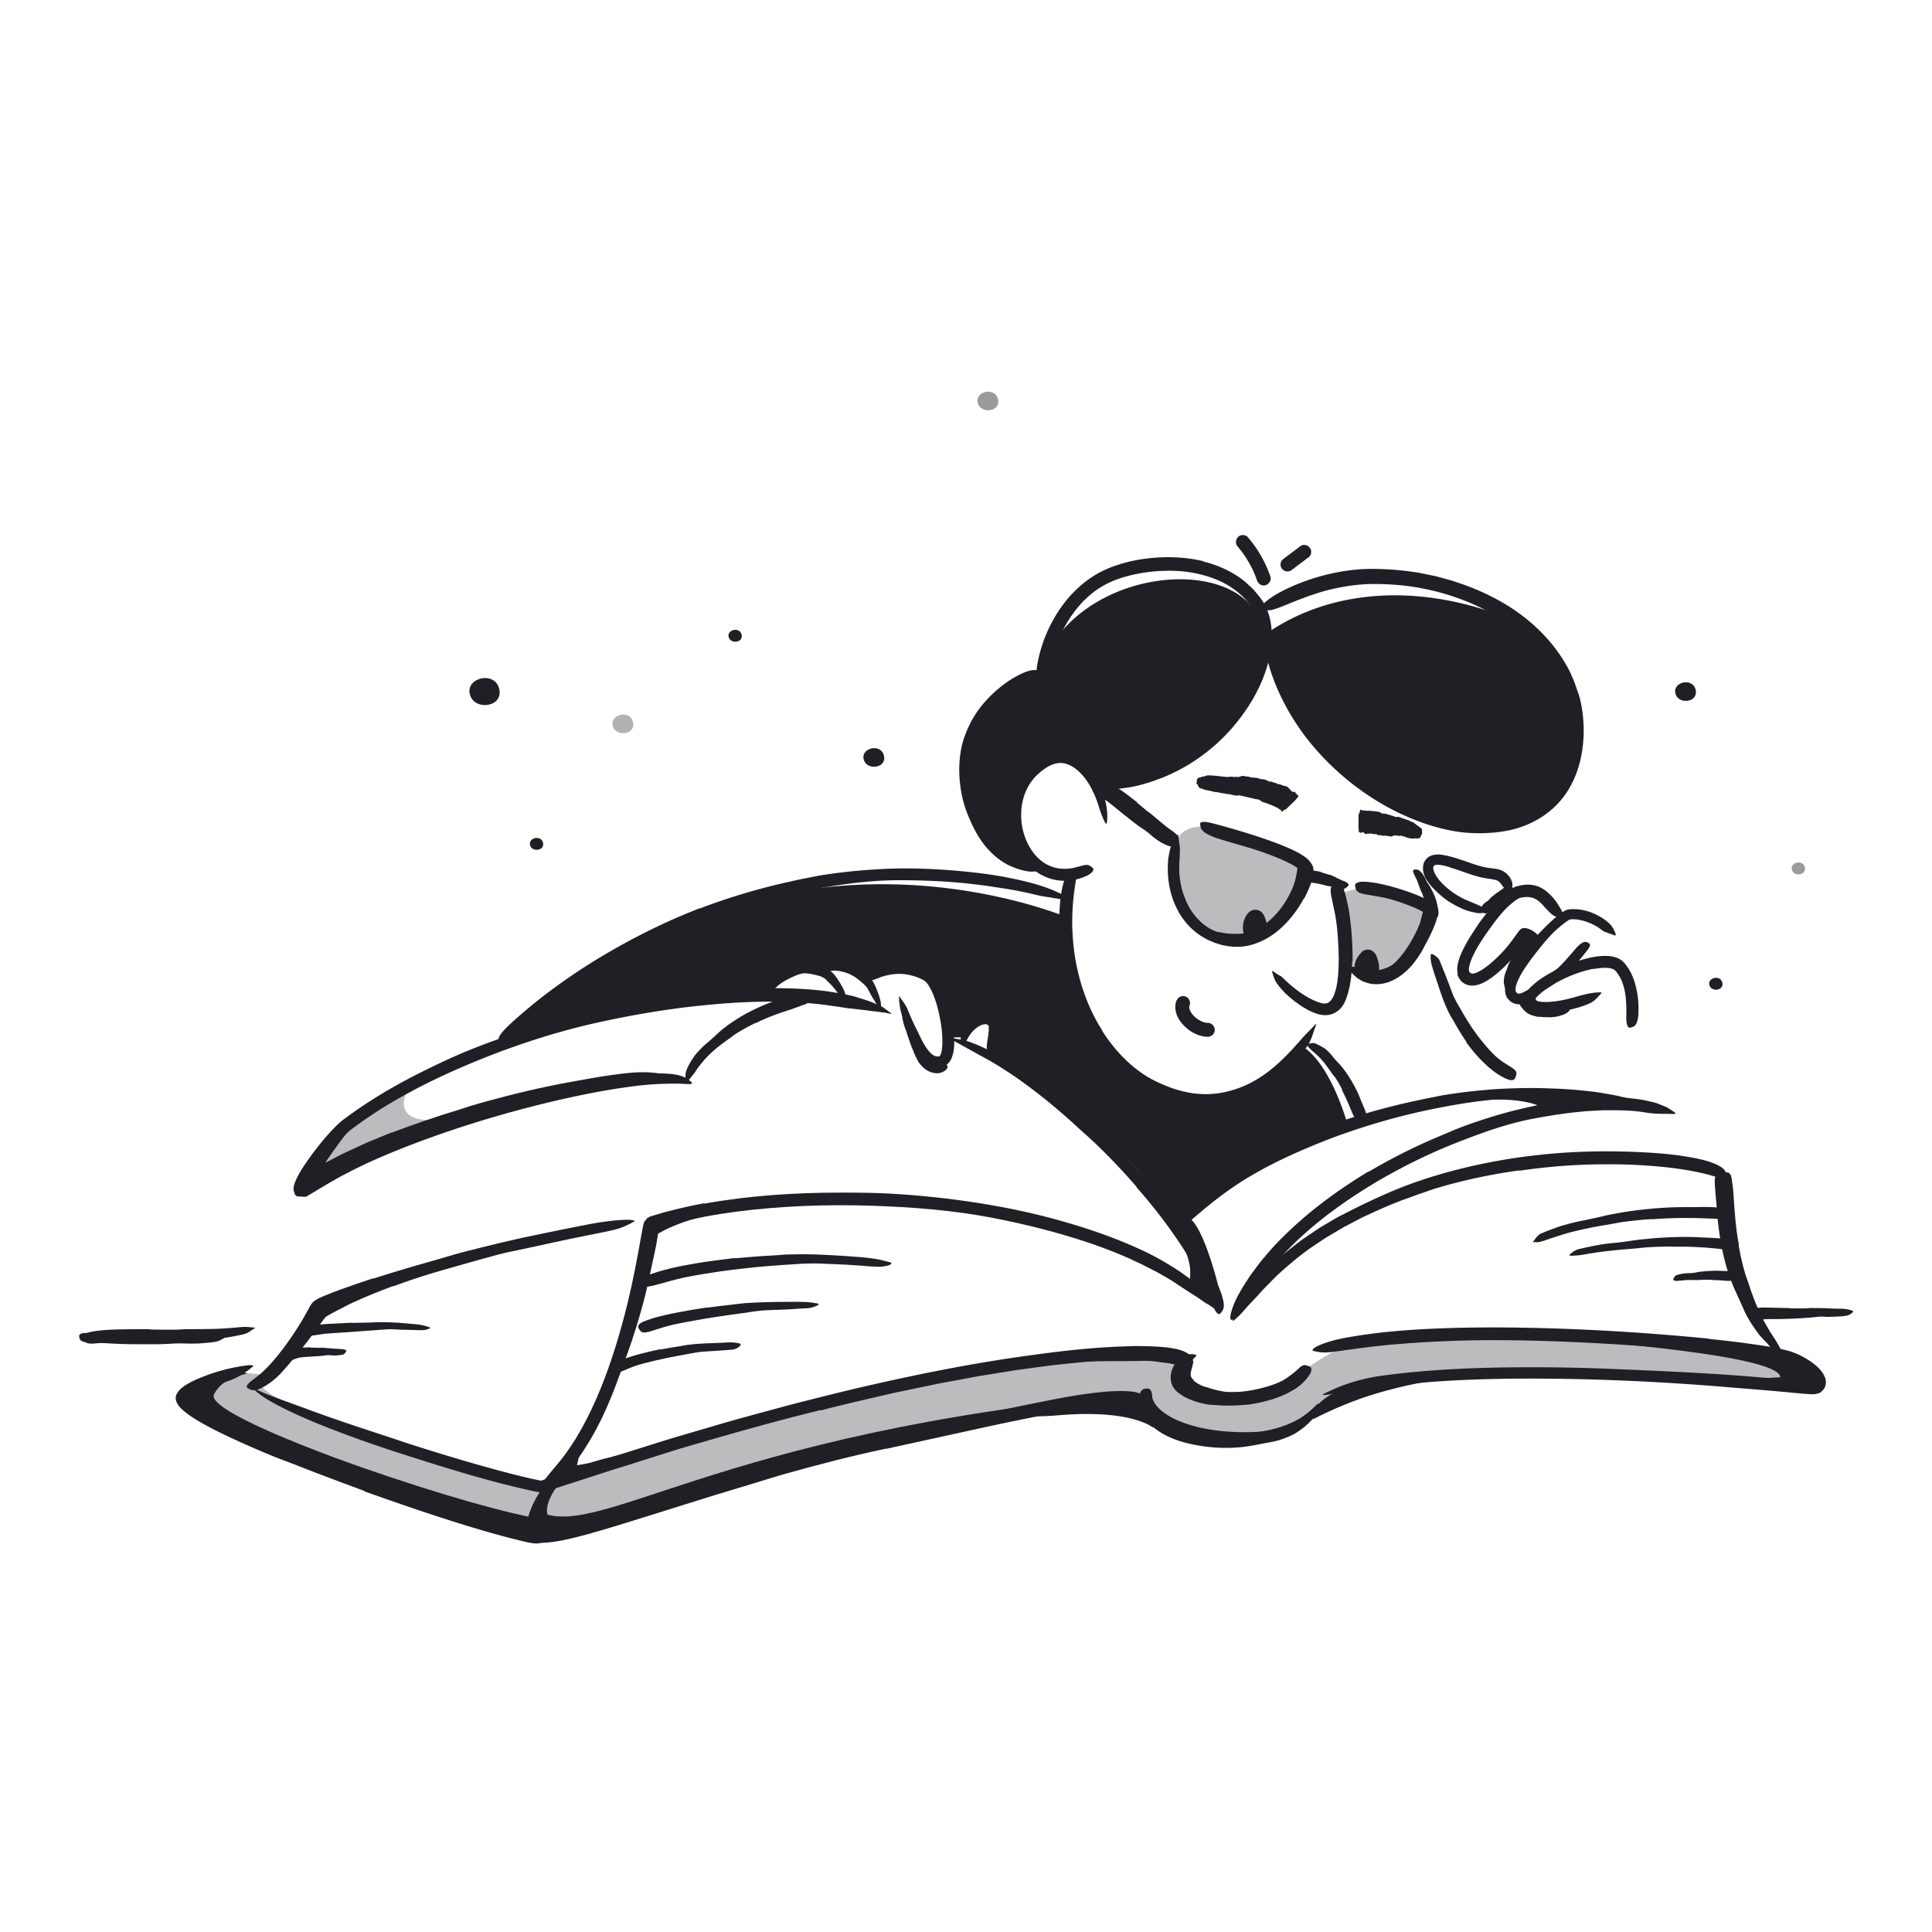 <svg xmlns="http://www.w3.org/2000/svg" width="520" height="520" fill="none"><path fill="#211F26" d="M310.27 384.21s-5.62-4.89-24.96-3.32c-8.29.67-10.78.2-6.16-1.3 5.89-1.91 18.79-3.8 22.7-3.99 6.97-.35 9.49 5.3 9.49 5.3l-1.06 3.32-.01-.01Zm84.38-13.51c-5.63 0-16.64 1.93-25.91 4.89-8.38 2.68-15.35 6.42-15.35 6.42s-.98-5.18 8.88-8.32c9.86-3.14 32.38-3 32.38-3v.01Zm86.92-18.58c1.41.04 2.82.05 4.25.03.52 0 1.03-.09 1.56-.09 1.84.02 3.7 0 5.56.13.82.03 1.65.05 2.47.05 1.06 0 2.12.16 3.14.52.32.11.24.35-.07.62-.31.26-.84.63-1.41.71-1.03.21-2.04.24-3.07.28-1.03.05-2.06.1-3.12.01-1.27-.08-2.57.17-3.86.27-1.43.11-2.86.19-4.31.26l-2.67.09c-1.35.05-2.72 0-4.08.04-1.06 0-2.12.23-3.2.19-.24 0-.47.04-.71 0-.89-.13-1.13-.4-1.13-1.25 0-.19-.01-.39 0-.58.06-.64.51-1.1 1.1-1.21 1.77-.38 3.5-.25 5.36-.21 1.37.03 2.77.08 4.18.06v.07l.01.01Zm-445.17 7.2 5.98.09c.73.02 1.46-.03 2.19 0 2.57.09 5.15.2 7.72.24 1.14 0 2.29 0 3.42-.02.73 0 1.45-.06 2.18-.03.73.04 1.46.12 2.19.21.46.06.4.22.02.46-.38.23-1.07.63-1.9.83-1.48.28-2.96.36-4.44.49-1.49.05-2.98.05-4.47 0-1.79-.07-3.65.12-5.48.18-2.01.07-4.02.04-6.05.04l-3.74-.04c-1.89-.03-3.79-.15-5.68-.25-1.46-.08-2.92-.06-4.39-.19-.32-.03-.65-.03-.97-.08a2.43 2.43 0 0 1-1.22-.47c-.24-.2-.35-.44-.4-.76-.02-.15-.06-.3-.06-.44 0-.46.56-.74 1.43-.81 2.52 0 5.07.27 7.72.36 1.96.08 3.94.14 5.94.14v.06l.01-.01Z"/><path fill="#211F26" d="M315.89 229.14s1.52 22.29 12.6 23.17c11.07.89 18.01-6.43 19.84-10.27 1.83-3.84 2.85-9.01 2.85-9.01l-26.11-10.45s-5.68-1.04-8.15 3.05c-.85 1.4-1.03 3.51-1.03 3.51Zm44.78 11.94s2.74-2.9 10.65-1.67 13.83 6.35 13.23 8.08c-.6 1.72-7.79 14.79-10.53 14.73-2.74-.06-12.1-2.76-12.1-2.76l-1.25-18.38Z" opacity=".3"/><path fill="#211F26" d="M404.71 242.16c-.45.24-.91.5-1.33.79-.16.1-.26.26-.42.37-.56.37-1.13.74-1.65 1.18-.23.19-.4.44-.56.68-.27.27-.41.63-.96.71-.16.03-.36-.12-.58-.41-.11-.14-.24-.32-.35-.52-.13-.2-.2-.39-.16-.5.06-.21.12-.43.2-.63.09-.19.25-.33.39-.49.29-.3.62-.57 1.01-.79.46-.26.72-.72 1.1-1.06.42-.37.86-.72 1.31-1.05l.84-.6c.42-.3.88-.56 1.26-.9.3-.26.5-.65.76-.98.06-.07.1-.17.16-.23.3-.15.5-.03.91.48l.28.35c.29.39.41.82.36 1.14-.07.48-.31.71-.53.98-.23.25-.49.46-.76.67-.4.3-.82.58-1.25.85l-.04-.05.01.01Zm25.86 54.4c-4.52-3.69-40.9-.34-29.36-.61 11.54-.27 14.53 2.56 14.53 2.56l14.83-1.96v.01Z"/><path fill="#211F26" d="M122.27 300.61c-20.02 4.31-12.79-9.3-10.02-9.43 0 0-19.93 11.9-23.89 16.98-3.96 5.08-7.72 10.02-2.87 8.26 4.85-1.76 36.78-15.81 36.78-15.81Z" opacity=".3"/><path fill="#211F26" d="M316.82 331.59s3.48 6.55 3.53 10.5c.04 3.35-.6 4.93-.93 4.66-.75-.63 9.06 3.96 9.06 3.96l-11.67-19.12h.01Zm11.67 17.61c.16-.75-3.6-16.07-7.44-20.52-3.12-3.62-2.65 3.08-2.65 3.08l10.09 17.43v.01Zm81.03-91.49c-.51.61-.99 1.25-1.39 1.93-.15.25-.24.52-.38.78-.49.9-.94 1.83-1.27 2.82-.14.44-.21.9-.25 1.35-.09.58-.14 1.17-.27 1.77-.04.19-.2.18-.4.03s-.5-.44-.6-.82c-.08-.33-.15-.67-.2-1-.03-.34 0-.67.03-1.01.07-.67.23-1.33.48-1.95.34-.73.53-1.53.88-2.27.38-.8.84-1.56 1.34-2.29.3-.45.63-.88.95-1.3.49-.65 1.03-1.25 1.53-1.88.38-.49.68-1.04 1.03-1.55.08-.11.14-.24.23-.34.2-.16.36-.24.53-.23.2.03.37.11.56.23.09.05.18.1.25.15.12.09.19.21.25.39.05.18.12.44.05.62-.05.32-.19.55-.33.78-.14.23-.29.46-.44.68-.31.44-.65.86-.99 1.28-.52.61-1.06 1.21-1.53 1.85l-.04-.03-.02.01Zm7.48 16.07c-.8.01-1.6-.02-2.4-.09-.29-.02-.59.02-.88-.05-.51-.12-1.01-.24-1.55-.43-.53-.17-1.09-.5-1.52-.88a7.51 7.51 0 0 1-1-1.05c-.18-.23-.36-.46-.5-.71-.17-.23-.16-.56-.22-.85-.02-.19.1-.24.36-.23.13 0 .3.02.49.04.09.01.19.02.29.04.05 0 .09.02.14.03.03.02.06.04.09.07.37.37.73.69 1.06.92.34.24.59.36.97.55.46.25 1.16.16 1.78.19.69.07 1.41.11 2.13.1.44 0 .89-.02 1.34-.06.67-.07 1.37-.13 2.03-.29.52-.13.99-.4 1.48-.61.11-.05.21-.1.33-.13.42-.1.6.02.82.54.05.12.11.24.15.36.14.4.06.8-.22 1.04-.81.72-1.8 1-2.82 1.26-.76.18-1.56.23-2.36.3v-.06h.01Zm-169.93 11.75c-.6-.98-.99-1.98-1.36-2.95-.14-.35-.32-.68-.45-1.04-.45-1.25-.86-2.52-1.28-3.77-.17-.56-.43-1.09-.58-1.65-.22-.71-.41-1.44-.53-2.18-.04-.23.03-.22.19-.07s.46.42.7.79l.62.97c.1.16.21.32.3.48l.22.51c.3.69.58 1.38.83 2.09.3.86.79 1.66 1.21 2.48.46.91.91 1.81 1.4 2.64.31.51.64.99 1.03 1.41.59.63 1.28 1.15 2.09 1.33.63.14 1.26-.02 1.76-.2.11-.04.21-.11.31-.15.39-.13.56-.1.99.23.1.07.2.14.29.21.3.23.34.7-.08 1.16-.63.66-1.57 1.03-2.48 1.05-.91 0-1.8-.26-2.59-.7-1.2-.68-1.99-1.65-2.63-2.61l.04-.03Z"/><path fill="#211F26" d="M310.01 374.98c-18.07-1.32-164.53 37.45-164.53 37.45l-83.56-30.41s-15.44-6.84-6.56-10.47c8.88-3.63 16.77-1.14 16.77-1.14s-6 1.07 2.59 5.93c8.59 4.86 65.81 26.61 79.02 22.33 13.21-4.29 71.4-23.37 105.34-28.26 33.94-4.89 58.28-8.31 59.31-.83 1.03 7.48 19.34 9.04 24.17 5.6 4.83-3.44 14.37-11.88 21.57-13.19 7.2-1.31 73.31-2.65 92.71 0 19.4 2.65 26.72 7.74 26.35 9.43-.36 1.69-82.07-1.32-82.07-1.32l-38.86 3.6s-4.49.15-13.5 10.41-35.95-.1-37.43-3.22c-1.48-3.12-1.32-5.91-1.32-5.91Z" opacity=".3"/><path fill="#211F26" d="M143.21 408.41c-24.52-4.82-88.55-27.07-85.62-33.08 2.26-4.64 7.8-5.21 8.93-5.64 0 0-2.57-1.43-8.7 1-6.13 2.43-9.54 1.38-8.88 4.48.66 3.1 6.22 7.04 10.47 8.97C63.66 386.07 92.17 397 92.17 397l42.36 13.98 9.42 3.06-.73-5.63h-.01Zm162.36-33.24c-114.52 10.41-145.15 40.56-161.35 31.24l1.72 8.17 61.59-18.32 63.81-15.38 34.24-5.71h-.01Z"/><path fill="#211F26" d="M149.82 400.21s-5.88 7.76 0 9.68c6.35 2.07-6.61 2.7-6.61 2.7s-.28-13.93 6.61-12.38Zm198.94-16.1c-22.38 4.32-39.02-2.38-38.75-9.13 0 0-1.8 4.39 3.95 8.29 5.75 3.9 20.31 4.52 20.31 4.52l14.49-3.68Zm-27.55-12.59c.63.62 1.6 1.17 2.63 1.58.37.16.79.2 1.18.34 1.39.49 2.87.85 4.38 1.11.67.13 1.35.12 2.02.13.43.02.86 0 1.28.01l.63.02c.2 0 .44.11.64.14.27.07.33.19.2.57-.07.2-.19.44-.37.74-.18.25-.43.45-.69.55-.96.35-1.93.64-2.89.61-.48.01-.96 0-1.44-.05-.48-.08-.95-.19-1.42-.33-1.12-.33-2.32-.37-3.48-.68-1.27-.35-2.53-.83-3.73-1.55-.73-.46-1.44-1.02-2.04-1.76-.47-.54-.78-1.27-.95-1.99-.11-.74-.12-1.49.04-2.15.19-1.04.43-2.05.86-2.95.09-.2.15-.42.28-.6.47-.64.82-.69 1.59-.25.17.1.35.19.52.3.55.38.8.97.7 1.47-.15.77-.35 1.41-.51 1.98-.12.56-.19 1-.16 1.27.02.2.05.36.14.61.12.24.35.53.67.81l-.05.07h-.03Z"/><path fill="#211F26" d="M296.27 363.63h6.77c.83.01 1.65-.07 2.48-.05 2.92.08 5.84.16 8.82.57.66.1 1.33.2 2.02.35.35.08.69.17 1.07.31.44.18.89.42 1.2.79.21.23.34.52.4.83.08.29.1.65.13.81.03.41.13.83.08 1.27-.07.87-.24 1.77-.51 2.63-.22.54-.44.34-.67-.12-.14-.29-.29-.59-.43-.88-.19-.34-.47-.72-.67-1.13-.08-.18-.19-.36-.26-.55l-.15-.58-.13-.47v-.03s.03 0-.02-.03c-.23-.09-.56-.17-.9-.25-.7-.15-1.48-.25-2.28-.35l-2.44-.33c-1.98-.26-4.07-.1-6.12-.09l-6.8.03-4.2.03c-2.12.02-4.25 0-6.36.05-1.64.05-3.24.22-4.88.29-.36.02-.71.04-1.07.03-1.34-.04-1.77-.24-2.02-.87-.06-.14-.14-.29-.17-.43-.1-.48.46-.84 1.42-.98 2.86-.45 5.85-.56 8.89-.71 2.25-.09 4.52-.19 6.79-.22v.07l.01.01Zm116.85-3.76s66.04 4.11 66.04 10.82c0 0-20.33 1.27-24.55.71-4.22-.56 31.37 1.9 31.37 1.9s3.57-2.91 0-5.12c-7.31-4.52-17.76-4.37-17.76-4.37l-55.1-3.95v.01Zm31.61-31.76c-2.7.15-5.4.44-8.1.8-.98.15-1.95.38-2.93.53-3.45.56-6.91 1.2-10.32 2.06-1.52.37-3.01.84-4.48 1.32-.94.31-1.89.61-2.83.95-.47.15-.94.33-1.43.44l-.74.14c-.25.05-.56-.08-.81-.03-.62.11-.59-.04-.18-.45.37-.51 1.01-1.6 2.12-1.98.95-.41 1.91-.77 2.88-1.13.97-.35 1.93-.73 2.93-.99 1.99-.56 4-1.07 6.05-1.43 1.22-.24 2.45-.52 3.7-.8 1.24-.31 2.48-.6 3.73-.82 2.74-.53 5.51-.91 8.29-1.22 1.71-.19 3.43-.33 5.14-.43 2.6-.17 5.22-.19 7.82-.18 1.01-.02 2.01 0 3.02-.03 1.01 0 2.02.02 3.04.08.45.04.89.06 1.35.12 1.68.24 2.17.67 2.28 1.54.02.2.07.41.06.61-.05.66-.82 1.02-1.93.92-3.34-.2-6.9-.32-10.52-.31-2.69.03-5.41.12-8.13.35v-.07l-.01.01Zm5.11 7.38c-2.27.02-4.55.09-6.83.25-.83.06-1.66.19-2.49.25-2.93.23-5.88.49-8.81.85-1.3.14-2.61.35-3.89.56l-2.47.42c-.83.1-1.68.14-2.52.17-.53 0-.49-.21-.11-.55.39-.34 1.12-.88 2.04-1.2 3.33-.79 6.69-1.5 10.15-1.75 2.06-.17 4.18-.59 6.29-.83 2.32-.26 4.64-.47 6.98-.59 1.43-.1 2.88-.1 4.31-.16 2.19-.01 4.38.05 6.56.19.85.05 1.69.05 2.54.12.85.05 1.7.08 2.56.24.38.06.75.09 1.13.16 1.4.37 1.78.74 1.77 1.54 0 .19.02.38-.02.55-.11.59-.81.88-1.72.74-2.74-.37-5.65-.66-8.67-.8-2.23-.12-4.52-.13-6.8-.1v-.06Zm10.98 8.97c-.83-.04-1.7-.04-2.56-.01-.32 0-.63.07-.94.07-1.13 0-2.26-.02-3.39.01-.5.01-1 .09-1.49.14-.32.03-.63.07-.95.08-.32.02-.64 0-.97-.13-.21-.08-.2-.25-.06-.54.07-.14.17-.33.29-.52.12-.17.28-.29.45-.34 1.24-.43 2.5-.56 3.8-.56.78.02 1.56-.23 2.35-.34.87-.13 1.75-.18 2.65-.24.55-.03 1.1-.05 1.66-.06.84-.03 1.7.04 2.56.07.66.03 1.36-.08 2.06 0 .15.02.31.02.46.05.54.17.65.42.51 1.1-.03.16-.06.31-.1.46-.15.51-.5.85-.87.92-.27.04-.54.1-.8.13-.25 0-.5 0-.74-.01l-1.5-.12c-.77-.05-1.57-.12-2.41-.09v-.06l-.01-.01Z"/><path fill="#211F26" d="M466.12 334.98c.27 1.24.49 2.5.84 3.73l.48 1.85.56 1.83c.25.9.67 1.74.97 2.62 1.11 3.1 2.43 6.15 4 9.08.68 1.31 1.47 2.57 2.28 3.79.54.77 1.02 1.59 1.51 2.4.48.82.88 1.71 1.35 2.55.27.54.22.48-.2.17-.21-.15-.52-.36-.92-.61-.39-.24-.88-.51-1.34-.86-.74-.67-1.4-1.41-2.07-2.16-.62-.77-1.17-1.6-1.73-2.42-1.13-1.64-2.11-3.38-2.85-5.25-.23-.55-.49-1.1-.75-1.65-.25-.55-.5-1.11-.76-1.67-.54-1.1-1.01-2.24-1.46-3.38-.5-1.25-.87-2.54-1.3-3.82-.34-1.3-.73-2.59-.99-3.9-.17-.81-.35-1.61-.5-2.42l-.4-2.44c-.2-1.23-.31-2.48-.47-3.71-.1-1.24-.21-2.48-.31-3.71-.06-.96-.16-1.9-.27-2.85l-.21-2.84c-.03-.42-.06-.83-.06-1.25 0-1.57.33-2.05.99-2.35.16-.07.31-.16.46-.19.5-.12.93.53 1.14 1.65.36 3.31.51 6.74.9 10.17.1 1.28.32 2.54.47 3.82.21 1.26.42 2.53.69 3.79l-.07.02.02.01Zm-268.3 3.69c3.51-.32 7.03-.61 10.55-.78 1.29-.06 2.56-.24 3.85-.25 4.53-.16 9.08.02 13.6.31 2.01.11 4.02.27 6.01.43 1.28.1 2.56.26 3.83.46s2.52.54 3.76.87c.77.22.59.54-.14.81-.73.26-2.02.52-3.45.41-1.28-.05-2.56-.12-3.83-.26l-3.83-.26c-1.28-.05-2.56-.1-3.85-.18-1.29-.04-2.58-.08-3.87-.15-1.55-.06-3.13.01-4.72.06-1.59.1-3.19.21-4.77.31-3.49.24-6.98.51-10.46.92-2.15.22-4.29.51-6.42.8-1.62.25-3.24.49-4.85.74-1.61.28-3.22.56-4.81.88-1.24.26-2.45.57-3.65.89-1.2.34-2.4.69-3.61.98-.53.13-1.05.29-1.59.42-2 .45-2.69.38-3.3-.32-.14-.16-.31-.31-.41-.47-.33-.56.38-1.25 1.81-1.79 4.23-1.68 8.89-2.68 13.59-3.46 3.49-.59 7.04-1.02 10.57-1.45v.07l-.01.01Zm-7.61 13.3c2.49-.34 5-.63 7.5-.91.92-.09 1.82-.24 2.74-.31 3.24-.22 6.49-.32 9.73-.34 1.44-.03 2.88-.03 4.31-.03.92 0 1.83.03 2.75.06.92.07 1.83.23 2.73.39.56.11.47.31-.02.56-.49.24-1.39.61-2.43.71-.92.07-1.83.11-2.75.15l-2.74.18c-.92.04-1.83.09-2.75.11-.92.04-1.84.08-2.77.1-2.22.07-4.5.48-6.74.81-2.47.34-4.96.67-7.43 1.06-1.52.24-3.05.48-4.57.76-2.3.42-4.62.81-6.89 1.34-1.76.41-3.45 1-5.17 1.52-.38.11-.74.26-1.13.34-1.44.33-1.94.21-2.42-.53-.11-.17-.24-.33-.32-.51-.27-.59.21-1.23 1.22-1.66 3-1.26 6.31-1.93 9.64-2.59 2.48-.48 4.99-.87 7.49-1.26l.02.07v-.02Zm-12.53 11.27c1.78-.33 3.57-.64 5.37-.91.65-.11 1.3-.27 1.96-.35 2.32-.31 4.67-.41 7.01-.48 1.03-.05 2.08-.08 3.1-.15.66-.01 1.32-.07 1.99-.05.66.05 1.32.16 1.98.3.41.1.33.4-.03.75-.36.34-1 .78-1.73.89-2.59.22-5.16.4-7.81.54-1.58.07-3.19.47-4.79.73-1.76.31-3.52.63-5.27 1-1.08.23-2.16.46-3.24.72-1.63.4-3.27.78-4.86 1.28-1.24.39-2.4.94-3.6 1.42-.26.1-.51.23-.79.32-1 .34-1.38.24-1.81-.43-.1-.15-.21-.3-.28-.46-.26-.54.03-1.12.72-1.5 2.06-1.13 4.37-1.82 6.73-2.46 1.75-.47 3.54-.86 5.33-1.25l.02.06v.03Z"/><path fill="#211F26" d="M165.45 366.38c1.69-4.39 3.2-8.85 4.49-13.38.5-1.65.86-3.33 1.3-4.99.78-2.93 1.47-5.88 2.1-8.84.33-1.48.57-2.97.86-4.46l.36-2.24.21-1.38c.03-.14.03-.29.08-.43l.36-.26c.23-.17.49-.35.7-.48 2.44-1.47 4.97-2.53 7.56-3.48 1.66-.59 3.36-1.1 5.09-1.47.44-.08.87-.18 1.31-.24l1.33-.12c.44-.03.89-.03 1.34-.04.44 0 .9.12 1.34.24 1.1.42.93.26.04.76-.22.15-.49.27-.78.46-.29.26-.63.34-.99.52-.73.27-1.55.69-2.48.84-3.3.64-6.54 1.75-9.63 3.14-.76.35-1.53.72-2.23 1.13-.18.1-.36.2-.52.3-.13.08-.08.04-.12.06-.03 0-.03.03-.04.05 0 .02 0-.01-.02.04l-.05.33-.44 2.66-.55 2.63c-.94 4.18-1.75 8.57-2.89 12.79-1.26 4.64-2.67 9.24-4.3 13.77-1.01 2.78-2.06 5.55-3.21 8.27-.82 2.08-1.81 4.11-2.72 6.15-.48 1.01-.99 2.01-1.48 3.01-.49 1.01-.98 2.01-1.52 2.98-.83 1.52-1.57 3.07-2.45 4.54l-1.27 2.23c-.42.75-.92 1.45-1.38 2.18-.41.64-.82 1.26-1.23 1.9-1.71 2.27-2.43 2.86-3.27 2.94-.19.02-.39.08-.53.07-.44-.02-.14-1.26 1-2.91 3.3-5 6.32-10.52 9.07-16.24 2.03-4.25 3.93-8.6 5.55-13.06l.06.02-.05.01Z"/><path fill="#211F26" d="m169.07 393.75-5.15 1.28c-.63.16-1.23.39-1.86.54-1.11.27-2.23.5-3.36.72l-1.69.33-.85.16-.57.11c-.22.05-.42.07-.63.09h-1.77l-.3-.24c.08-.61.15-1.15.33-1.79.19-.49.41-1.05.67-1.44.15-.3.31-.59.49-.87.35-.57.75-1.1 1.19-1.59.29-.3.34-.19.29.18-.05.37-.08 1.05-.25 1.76l-.19.8-.08.38-.04.05c-.03.03-.01.11.06.11.02 0 0 .03.06.03l.27-.05.55-.1 1.11-.18c1.56-.26 3.1-.85 4.67-1.25l5.18-1.32 3.19-.82c1.6-.43 3.23-.83 4.8-1.32 1.22-.39 2.38-.91 3.59-1.35.27-.1.52-.22.79-.3 1.01-.31 1.4-.2 1.77.44.09.15.19.29.25.44.21.51-.09 1.06-.77 1.39-2.03 1.01-4.28 1.75-6.57 2.43-1.7.51-3.42.96-5.14 1.44l-.02-.06h-.02Zm-74.31-37.69 5.26-.11c.64-.01 1.28-.09 1.92-.09 2.27 0 4.55.07 6.81.28 1.01.09 2.01.17 3.01.26.64.09 1.28.13 1.91.27.63.14 1.25.34 1.86.53.38.13.29.28-.08.44-.37.15-1.02.36-1.75.37-.65.03-1.28.01-1.91-.03l-1.9-.05c-1.27 0-2.54-.05-3.82-.14-1.54-.1-3.14.11-4.72.21l-5.24.37-3.24.24c-1.64.12-3.29.19-4.92.33-1.27.11-2.51.36-3.77.52-.28.04-.55.09-.83.1-1.05.02-1.38-.17-1.59-.88-.05-.16-.11-.32-.14-.48-.09-.54.34-1 1.08-1.18 1.09-.27 2.21-.41 3.35-.51 1.14-.12 2.29-.17 3.46-.24 1.74-.09 3.49-.17 5.24-.26v.06l.01-.01Zm-11.28 6.64c.81.02 1.62.04 2.43.07.3 0 .58-.05.88-.03 1.05.06 2.1.16 3.14.25.47.03.93.05 1.39.08.59.03 1.2.04 1.77.3.18.08.11.34-.08.62-.19.27-.49.59-.8.63-.56.08-1.12.16-1.69.21-.57.04-1.14 0-1.72-.07-.7-.08-1.42.1-2.13.17-.79.08-1.58.11-2.38.16-.49.03-.98.07-1.47.1-.74.07-1.5.09-2.23.22-.57.1-1.12.36-1.69.55-.13.04-.25.11-.38.13-.48.09-.65-.09-.79-.85-.03-.17-.07-.35-.09-.52-.07-.59.1-1.09.41-1.27.94-.53 1.96-.65 3.02-.73.79-.06 1.59-.06 2.4-.09v.06l.01.01Z"/><path fill="#211F26" d="M105.86 346.12c-3.7 1.37-7.37 2.84-10.96 4.5-1.31.6-2.57 1.31-3.84 1.95-.56.28-1.12.57-1.67.87-.27.15-.56.29-.81.45l-.39.23c-.13.08-.27.16-.32.2-.16.07-.28.21-.43.4l-.56.73-1.13 1.54c-1.52 2.08-3.05 4.17-4.69 6.18-1.45 1.79-2.91 3.59-4.44 5.31-1.91 2.23-4.21 4.33-7.1 5.42-.92.29-.87.02-.44-.75.2-.41.55-.83.89-1.44.18-.29.37-.6.59-.9.11-.15.23-.29.33-.47.13-.14.26-.29.4-.43l.74-.75.7-.8c.48-.52.99-1.02 1.46-1.55.98-1.04 1.92-2.14 2.85-3.25 1.85-2.23 3.67-4.53 5.54-6.85.56-.69 1.1-1.42 1.63-2.15l.82-1.13c.26-.33.63-.92 1.2-1.28.92-.64 1.68-1.05 2.52-1.53.82-.44 1.64-.9 2.48-1.29 3.65-1.8 7.39-3.38 11.16-4.84 2.32-.9 4.67-1.74 7.02-2.55 3.56-1.25 7.21-2.27 10.79-3.33 1.4-.4 2.78-.79 4.16-1.22 1.38-.42 2.77-.77 4.16-1.16.61-.17 1.21-.35 1.84-.47 2.33-.48 3.11-.41 3.74.29.14.14.31.25.4.37.27.3-.54 1.26-2.19 1.68-4.88 1.4-10.01 2.72-15.13 4.28-3.78 1.19-7.58 2.41-11.31 3.83l-.03-.06.02-.03Zm-.5-41.25c5.93-2.2 11.89-4.31 17.93-6.12l3.29-1.06c1.1-.34 2.2-.66 3.31-.97 7.81-2.17 15.7-4.08 23.68-5.51 3.54-.63 7.09-1.31 10.64-1.81 4.53-.63 9.2-1.26 13.81-.38 1.41.4 1.21.26-.02.54-.61.15-1.47.3-2.47.49-.51.13-1.06.3-1.64.42-.58.1-1.2.19-1.84.25-2.28.27-4.54.7-6.82 1.02-2.28.37-4.56.7-6.83 1.16l-3.42.63-3.41.7-3.42.69c-1.14.26-2.28.5-3.43.73-5.49 1.1-11.07 2.83-16.56 4.44-6.02 1.84-12.03 3.75-17.92 5.98-3.65 1.31-7.22 2.81-10.79 4.32l-4 1.84c-.66.31-1.34.6-2 .93l-1.95 1.01-1.95 1.01-1.26.66c-.46.26-.98.57-1.33.74-1.55.82-3.1 1.65-4.65 2.46l-.91.49-.46.24.15-.49c.21-.64.42-1.18.64-1.73.21-.54.47-1.13.71-1.7.31-.62.66-1.29 1.03-1.95l1.28-2.11 1.1-1.69c.63-.95 1.27-1.89 1.95-2.82.59-.82 1.17-1.62 1.85-2.4 1.26-1.43 2.21-2.3 3.01-2.78.38-.24.78-.37 1.09-.45.31-.08.6-.09.88-.04.25.04.53.07.69.16.26.15.1.52-.26.99-.37.54-.95 1.3-1.79 2.3-1.22 1.48-2.37 3.11-3.55 4.73-.58.82-1.16 1.65-1.72 2.49-.39.59-.28.45-.31.51v.08c.01.06.05.07.12 0 .05-.05.06-.06.04-.05l4.27-2.23c1.45-.69 2.91-1.35 4.36-2.02l2.19-1 2.22-.92 4.43-1.83.03.06.01-.01Z"/><path fill="#211F26" d="M349.39 280.98c8.73 4.07 13.53 22.4 13.53 22.4s-7.38 2.8-18.02 7.54-28.09 19.46-28.09 19.46l-4.03-6.09c-7.95-16.9-45.85-40.14-45.85-40.14s3.83-7.61.08-9.45c-3.75-1.83-7.58 4.51-7.58 4.51h-4.06l-.68-10.29s-1.72-5.66-6.8-7.79-15.51 2.06-15.51 2.06-4.15-2.38-6.62-4.21c-2.46-1.83-5.42 1.54-8.85 1.64-3.43.1-11.62 5.99-11.62 5.99s-9.91 3.99-25.24 2.89c-15.33-1.11-43.4 10.48-43.4 10.48s13.61-12.19 23.67-18.85c10.06-6.66 31.67-15.43 31.67-15.43 46.87-16.56 87.85-1.77 96.02 1.47 0 0 .17 24.49 9.53 35.26 9.37 10.77 20.99 13.96 26.03 13.52 5.04-.44 15.54-4.24 18.71-6.94 2.35-2 7.11-8.03 7.11-8.03ZM339.36 167.7c-6.06-18.07-45.15-15.33-57.51 7.97l-1.57 5.72s-12.71 3.82-16.66 12.7c-3.95 8.88-5.09 16.96-2.54 22.81 2.55 5.85 6.7 16.52 17.3 16.84 0 0-5.02-6.05-4.74-12.03.28-5.98 1.13-13.77 6.34-15.8 5.21-2.03 8.07-3.38 11.05.08 2.99 3.47 4.79 7 4.79 7s17.79-4.52 22.11-7.28c4.32-2.77 16.52-13.13 19.2-20.65 2.67-7.52 2.25-17.36 2.25-17.36h-.02Zm1.51 2.82c15.79-11 37.82-13.67 61.09-5.62 0 0 17.47 7.42 20.78 23.11 3.31 15.69-3.01 23.42-6.06 28.02-3.05 4.61-20.02 7.34-23.95 6.35-3.93-1-27.35-11.82-29.82-13.92-2.47-2.11-16.58-19.03-18.58-25.21-1.99-6.18-3.47-12.72-3.47-12.72l.01-.01ZM98.02 401.26c-6.12-2.24-12.22-4.54-18.29-6.92-2.22-.87-4.46-1.66-6.66-2.57a280.94 280.94 0 0 1-11.55-5.08c-1.91-.9-3.8-1.83-5.67-2.84-1.87-1.02-3.72-2.06-5.49-3.39-.69-.51-1.36-1.07-2-1.79-.74-.84-1.39-2.13-.89-3.26.16-.36.35-.7.61-1 .12-.16.25-.31.39-.44.13-.12.23-.24.36-.33.47-.41.95-.73 1.44-1.03.97-.59 1.96-1.06 2.94-1.48 4.49-1.92 9.12-3.17 13.85-3.71 1.55.1 1.34.07.29.96-.52.47-1.31.97-2.25 1.57-.48.29-.99.61-1.55.89-.56.27-1.16.52-1.8.75-1.11.38-2.19.83-3.28 1.2-1.09.37-2.17.75-3.21 1.17-1.04.42-2.05.87-2.94 1.37-.45.25-.85.52-1.17.77-.17.13-.32.29-.28.24 0 0-.02.01-.03.02-.02.02-.03.05-.02.08 0 0 0 .01.02.04.04.04.11.14.17.22.18.17.31.34.52.51.77.69 1.72 1.36 2.7 2 1.98 1.27 4.11 2.46 6.27 3.6 5.09 2.7 10.76 4.82 16.27 7a719.83 719.83 0 0 0 18.34 6.92c3.79 1.37 7.58 2.72 11.39 4.03 5.77 1.98 11.56 3.98 17.34 5.78 4.49 1.4 8.97 2.55 13.46 3.79.99.27 1.97.51 2.96.8 3.67 1.09 4.78 1.67 5.27 2.84.11.26.28.54.32.77.13.77-1.54.93-4.28.28-8.13-1.9-16.53-4.48-24.91-7.23-6.23-2.04-12.45-4.22-18.64-6.41l.02-.08-.02-.04Z"/><path fill="#211F26" d="M361.29 293.37c-.53-1.12-1.17-2.22-1.86-3.28-.26-.38-.61-.7-.86-1.08-.95-1.33-1.88-2.72-3.01-3.96a23.04 23.04 0 0 0-1.59-1.54c-.71-.63-1.47-1.17-2.04-2.02-.18-.26-.02-.44.38-.57.38-.11 1.09-.3 1.66-.1.95.42 1.87.91 2.73 1.48.78.67 1.51 1.4 2.13 2.24.76.98 1.72 1.82 2.5 2.82.86 1.08 1.63 2.24 2.35 3.43.44.73.85 1.48 1.24 2.24.3.58.58 1.16.82 1.77.27.59.49 1.21.74 1.81.38.94.87 1.87 1.17 2.95.05.25.1.49.12.75.04.46-.09.81-.28 1.01-.19.21-.48.29-.92.3-.2 0-.39.02-.59 0-.64-.07-1.17-.47-1.38-.86-.16-.32-.4-.63-.51-.94-.18-.33-.27-.64-.42-.98-.29-.7-.59-1.4-.89-2.11-.25-.54-.48-1.08-.76-1.63-.24-.56-.53-1.11-.83-1.65l.07-.05.03-.03Z"/><path fill="#211F26" d="M361.66 301.54c6.72-2.22 13.55-4.06 20.46-5.49 1.26-.28 2.52-.53 3.78-.78 1.26-.24 2.52-.53 3.8-.69 4.48-.71 9-1.17 13.53-1.48 4.53-.23 9.06-.36 13.59-.16 4.01.11 8.05.4 12 .9 1.27.13 2.53.37 3.8.59 1.26.21 2.53.44 3.77.76 2.5.58 4.99 1.16 7.37 2.14 1.5.53 1.29.47-.06.33-.67-.09-1.66-.05-2.8-.2-1.14-.15-2.49-.22-3.94-.4-2.54-.41-5.13-.46-7.66-.79-2.56-.15-5.11-.35-7.67-.47-2.56-.19-5.12-.18-7.69-.25-2.57.04-5.15.02-7.74.16-6.19.23-12.58 1.23-18.81 2.44a177.21 177.21 0 0 0-20.28 5.17c-4.09 1.32-8.16 2.74-12.14 4.36-6.03 2.45-12.02 5.15-17.61 8.4-4.36 2.5-8.37 5.38-12.18 8.47-.87.65-1.62 1.38-2.47 2.05-.76.65-1.37 1.2-1.92 1.63-.52.45-.94.81-1.33 1.08-.78.53-1.27.79-1.88.85-.27.03-.59.12-.81.1-.37-.04-.39-.46-.08-1.21.3-.77 1-1.79 2.02-2.99 1.56-1.71 3.22-3.39 5.03-4.9 1.82-1.5 3.73-2.89 5.71-4.22 3.95-2.66 8.14-5.02 12.43-7.19 6.38-3.22 13.01-5.95 19.76-8.29l.04.08h-.02Zm-95.51-24.94c-.03-.26-.03-.37-.03-.47-.05-.07-.18-.18-.27-.28-.11-.03-.21-.17-.34-.17-.19-.07-.4.01-.65.03-.95.12-2.11.89-3.01 1.83-.41.42-.75.91-1.07 1.4-.2.32-.37.65-.56.98-.16.34-.46.61-.7.92-.17.18-.36.1-.56-.2-.18-.29-.47-.86-.37-1.36.27-.83.63-1.62 1.08-2.37.48-.72 1.09-1.39 1.82-1.95.87-.64 1.73-1.51 3.08-1.83.72-.19 1.56-.1 2.28.16.34.19.67.29 1 .58.36.26.6.61.81.96.45.89.48 1.72.49 2.47 0 1.15-.25 2.2-.4 3.23-.12.8-.09 1.61-.14 2.41-.01.17 0 .35-.02.52-.12.63-.38.75-1.21.7-.19-.01-.38-.02-.56-.04-.63-.09-1.07-.47-1.16-.98-.22-1.49.09-2.85.27-4.13.15-.92.26-1.88.15-2.38l.07-.02v-.01Zm-77.71-32.12c7.99-3.03 16.19-5.47 24.53-7.27 1.51-.36 3.04-.67 4.57-.96 1.53-.29 3.05-.64 4.59-.83 5.42-.85 10.89-1.31 16.36-1.57 5.47-.24 10.96-.08 16.41.31 4.84.36 9.69.88 14.45 1.68 6.07 1.16 12.24 2.43 17.76 5.57.83.57 1.11.97 1.02 1.03-.1.09-.56-.1-1.39-.21-.82-.12-1.95-.35-3.32-.55-1.35-.26-2.97-.4-4.64-.85-2.98-.72-6-1.33-9.05-1.77l-4.57-.7c-1.53-.18-3.06-.39-4.59-.55-6.14-.65-12.34-.89-18.58-.9-7.47 0-15.22 1.02-22.74 2.4a161.53 161.53 0 0 0-24.4 6.46l-3.67 1.31c-1.22.43-2.41.96-3.62 1.43l-3.61 1.46-3.54 1.62c-1.79.81-3.59 1.62-5.33 2.54-1.75.9-3.53 1.76-5.26 2.7-1.71.97-3.43 1.94-5.14 2.91-1.72.94-3.34 2.06-5 3.09-1.27.83-2.57 1.61-3.79 2.5-1.22.89-2.44 1.77-3.65 2.65-2.45 1.73-4.76 3.63-7.12 5.49-1.03.83-2.05 1.62-3.07 2.48-3.8 3.16-5.16 3.97-6.59 3.93-.32 0-.71.03-.96-.04-.84-.24.36-1.98 3.07-4.46 8.05-7.35 17.47-14.08 27.53-19.81 7.46-4.26 15.26-8.04 23.31-11.14l.04.08-.01-.03Z"/><path fill="#211F26" d="M296.68 277.5c3.11 4.89 7.15 9.23 12.09 12.28 1.81 1.11 3.75 1.95 5.72 2.73 3.49 1.34 7.17 2.12 10.89 1.97 3.71-.13 7.4-1.14 10.8-2.81 3.02-1.49 5.79-3.55 8.26-5.85l1.18-1.12 1.14-1.17 1.14-1.18 1.09-1.22c.76-.79 1.41-1.67 2.19-2.46.79-.77 1.54-1.59 2.33-2.39.98-1 .89-.84.45.29-.23.56-.46 1.42-.83 2.41-.2.48-.39 1.04-.67 1.57-.3.51-.61 1.07-1.02 1.58-2.73 3.76-6.1 7.11-10.01 9.83-3.87 2.76-8.49 4.68-13.31 5.28-2.88.3-5.85.34-8.78-.13-2.92-.5-5.76-1.29-8.43-2.48-5.88-2.6-10.96-6.8-14.81-11.83-2.37-3.1-4.33-6.49-5.92-10.01-2.38-5.36-3.82-11.11-4.53-16.85-.55-4.47-.75-8.92-.29-13.41.13-.98.2-1.96.41-2.94.76-3.65 1.5-4.7 2.56-5.15.25-.1.51-.26.73-.28.37-.05.58.33.62 1.01.02.34 0 .76-.06 1.25-.05.49-.11 1.06-.22 1.69-.6 3.72-.88 7.56-.8 11.46.13 3.89.55 7.84 1.46 11.69 1.31 5.72 3.49 11.29 6.68 16.2l-.07.05.01-.01Zm86.66-35.15c-.14-.65-.34-1.32-.6-1.99-.09-.24-.25-.44-.35-.69-.33-.89-.65-1.79-.98-2.67-.15-.4-.36-.76-.56-1.13-.24-.48-.49-.96-.53-1.54-.01-.18.25-.28.59-.3.34-.02.81.02 1.04.22l.59.55c.18.19.33.41.48.62.3.43.58.88.77 1.39.2.63.69 1.13 1.03 1.7.37.64.71 1.31 1.03 2.01.19.43.38.87.54 1.33.25.7.4 1.44.56 2.22.13.6.32 1.27.2 2-.02.16-.02.33-.07.48-.26.55-.55.63-1.23.3-.15-.07-.31-.14-.45-.23-.47-.29-.83-.71-.93-.94-.15-.36-.33-.58-.47-.81-.15-.22-.15-.49-.26-.81-.04-.23-.15-.52-.21-.79-.12-.29-.17-.58-.28-.9l.07-.04.02.02Zm-19.38 16.29c-.11 2.9-.31 5.82-1.19 8.84-.34 1.09-.71 2.26-1.48 3.34-.66.95-1.76 1.83-3.01 2.19-.63.22-1.24.22-1.85.23-.29-.02-.57-.07-.85-.11-.29-.04-.56-.09-.79-.17-1.94-.58-3.64-1.53-5.18-2.62-1.37-.97-2.66-2.02-3.84-3.17-.73-.76-1.44-1.55-2.04-2.43-.66-.83-.96-1.92-1.27-2.92-.16-.64-.04-.59.44-.23.23.18.58.42 1.01.67.21.13.43.27.68.4.12.07.23.15.37.21l.28.29c2.76 2.71 5.86 5.13 9.3 6.49 1.07.4 2.04.6 2.7.33.67-.22 1.22-.88 1.66-1.84.48-1.04.8-2.31 1-3.61.2-1.31.33-2.66.38-4.02.06-1.68.06-3.39-.02-5.09-.12-2.58-.28-5.2-.65-7.76-.29-2-.8-3.92-1.17-5.92-.08-.44-.2-.86-.25-1.32-.19-1.69.24-2.34 1.15-2.7.21-.08.4-.18.59-.21.32-.06.61.1.9.36.3.26.59.67.79 1.23.55 1.65.95 3.45 1.32 5.27.34 1.83.56 3.73.74 5.64.27 2.84.38 5.73.38 8.65h-.09l-.01-.02Z"/><path fill="#211F26" d="M355.54 234.75c.66.21 1.31.42 1.97.62.24.07.49.07.72.17.82.38 1.63.75 2.42 1.17.35.18.71.32 1.07.44.48.11.9.44 1.25.85.11.14 0 .33-.22.56-.22.22-.59.55-.88.63-.26.07-.52.14-.74.1-.23-.01-.46-.02-.68-.05-.22-.03-.45-.06-.67-.12-.21-.08-.42-.19-.63-.3-.5-.3-1.11-.23-1.67-.33-.62-.15-1.23-.3-1.85-.46-.38-.08-.77-.18-1.16-.24-.59-.1-1.18-.22-1.78-.21-.46 0-.92.21-1.37.34-.1.03-.2.09-.3.1-.37.04-.49-.18-.57-1.04l-.05-.59c-.04-.67.12-1.22.41-1.42.86-.59 1.79-.72 2.71-.65.68.06 1.35.22 2.03.35v.08h-.01Zm-51.75-17.91c1.07.9 2.13 1.81 3.23 2.67.4.32.84.57 1.24.88 1.4 1.12 2.79 2.26 4.25 3.3.64.47 1.32.89 2 1.29.44.24.89.48 1.3.79.21.14.42.29.61.46.21.15.35.41.53.62.2.29.07.44-.34.63-.21.09-.49.21-.82.32-.31.08-.63.08-.92 0-2.05-.67-3.82-1.87-5.41-3.32-.95-.86-2.11-1.5-3.16-2.27-1.14-.85-2.26-1.73-3.37-2.62l-2.04-1.64c-1.03-.82-2.04-1.69-3.11-2.45-.82-.61-1.75-1.03-2.58-1.6-.18-.12-.38-.23-.55-.36-.66-.5-.74-.83-.51-1.42.05-.13.09-.27.15-.39.19-.39.73-.53 1.33-.32 1.8.6 3.34 1.7 4.87 2.82 1.13.83 2.24 1.71 3.35 2.57l-.04.06-.01-.02Z"/><path fill="#211F26" d="m305.93 215.95 2.79 2.32c.34.28.73.49 1.07.78 1.2 1 2.38 2.03 3.61 3.02.53.45 1.09.86 1.66 1.26.37.25.74.49 1.07.79.16.15.34.28.48.48.13.2.25.39.39.6.15.27.03.37-.33.48-.18.06-.43.13-.72.2-.14.03-.31.08-.45.08s-.27-.03-.39-.08c-1.72-.67-3.21-1.66-4.51-2.97-.79-.77-1.8-1.3-2.69-1.96-.98-.73-1.96-1.47-2.92-2.25l-1.77-1.42c-.9-.71-1.78-1.46-2.71-2.12-.72-.51-1.53-.89-2.29-1.34-.17-.1-.35-.17-.49-.31-.27-.24-.42-.43-.44-.67 0-.27.07-.51.19-.77.05-.12.09-.24.15-.34.09-.17.24-.26.48-.35.23-.08.59-.2.84-.1.84.18 1.5.61 2.19 1.02.68.42 1.33.9 1.99 1.38.96.74 1.92 1.48 2.88 2.21l-.04.06h-.04Zm-43.77-15.52c-.99 3.28-1.19 6.95-.81 10.52.13 1.31.46 2.59.74 3.87.53 2.26 1.24 4.48 2.22 6.59.99 2.1 2.25 4.09 3.81 5.82 1.38 1.54 3.09 2.77 4.87 3.78 2.31 1.32 4.88 1.9 7.52 2.72.83.31.73.22-.02.39-.74.26-2.19.65-3.87.41-1.47-.23-2.91-.69-4.3-1.28-1.41-.55-2.69-1.4-3.89-2.32-1.18-.94-2.25-2.02-3.22-3.17-.94-1.17-1.79-2.41-2.49-3.72-1.69-3.12-3.15-6.53-3.85-10.07-.77-3.88-.94-7.88-.28-11.82.21-1.21.51-2.41.9-3.59.45-1.13.84-2.28 1.4-3.36.76-1.68 1.79-3.23 2.88-4.71 1.13-1.45 2.37-2.81 3.72-4.05 2.09-1.92 4.37-3.6 6.95-4.87.56-.28 1.13-.54 1.73-.77 2.26-.76 3.14-.53 3.73.2.14.17.3.34.39.52.27.63-.53 1.22-1.91 1.81-4.14 1.74-8.14 4.35-11.14 7.96-1.12 1.33-2.08 2.79-2.94 4.32-.81 1.54-1.55 3.21-2.04 4.84l-.08-.02h-.02Zm-23.64 189.46c-9.13 1.92-18.19 4.27-27.2 6.8-3.29.94-6.54 1.99-9.81 2.97-11.56 3.42-23.03 7.16-34.61 10.71-5.14 1.55-10.31 3.16-15.62 4.23-1.72.32-3.45.61-5.27.66h-1.04l-.48-.06-.98-.12c-.07-.03-.19.02-.22-.07l-.13-.21-.27-.43c-.17-.29-.38-.57-.48-.88-.11-.29-.2-.49-.28-.75-.11-.49-.23-.99-.24-1.48-.14-1.99.45-3.77 1.12-5.42.7-1.64 1.54-3.17 2.52-4.59 1.3-1.72 1.23-1.43.86.4-.18.92-.47 2.21-.85 3.67-.19.73-.36 1.52-.51 2.33-.06.4-.15.81-.18 1.22-.08.41-.1.81-.14 1.21-.04.71.04 1.35.21 1.91.05.1.15.33.13.3h.06l.99-.01c.38-.02.79-.07 1.18-.1.8-.1 1.61-.22 2.43-.39 3.28-.64 6.6-1.6 9.91-2.59 6.65-1.91 13.32-4.05 20.05-6.07 8.05-2.43 16.32-5.36 24.57-7.87 9.07-2.77 18.23-5.3 27.47-7.48 5.7-1.35 11.41-2.49 17.08-3.77 8.61-1.9 17.27-3.82 25.87-5.57 6.69-1.34 13.25-2.8 20.02-3.57 1.5-.13 2.95-.36 4.47-.4 2.81-.17 4.69-.04 5.99.13 1.31.24 2.04.59 2.61 1.07.26.22.6.44.74.64.23.35-.23.63-1.23.84-.5.1-1.14.19-1.89.26-.76.1-1.64.18-2.63.24-1.46.08-2.95.29-4.43.42-1.49.21-2.98.38-4.47.62-2.99.47-6.03.91-9.08 1.48-6.1 1.09-12.28 2.37-18.48 3.7-9.23 2.02-18.5 4.05-27.75 6.08l-.03-.08.02.02Zm229.43-54.81c.23 1.26.43 2.53.74 3.77.15.62.28 1.25.44 1.88l.53 1.86c.23.91.62 1.77.9 2.67 1.01 3.16 2.18 6.3 3.69 9.29.65 1.33 1.4 2.63 2.17 3.89 1.02 1.6 2.13 3.14 2.93 4.9.25.55-.04.67-.65.49-.59-.2-1.63-.61-2.39-1.45-1.22-1.57-2.4-3.19-3.44-4.9-.56-.83-.99-1.74-1.43-2.64-.45-.89-.85-1.82-1.21-2.76-.46-1.11-.95-2.23-1.45-3.36-.53-1.12-.98-2.27-1.42-3.42-.49-1.26-.83-2.58-1.23-3.87-.31-1.32-.69-2.62-.95-3.94l-.49-2.44-.39-2.46c-.21-1.24-.3-2.5-.45-3.74-.1-1.25-.21-2.5-.31-3.74-.06-.97-.17-1.92-.29-2.88-.08-.96-.18-1.91-.24-2.88-.03-.42-.06-.84-.04-1.27.07-1.58.33-2.08 1.19-2.35.2-.06.39-.15.59-.18.66-.1 1.17.57 1.34 1.69.11.83.22 1.67.34 2.51.09.84.13 1.69.19 2.54.08.85.14 1.7.18 2.56.05.86.15 1.71.21 2.57.08 1.28.29 2.55.4 3.83.2 1.27.36 2.55.62 3.81l-.08.02Z"/><path fill="#211F26" d="M189.58 323.96c12.17-2.19 24.47-2.97 36.73-2.97 2.24 0 4.48 0 6.71.05 2.24.02 4.47.11 6.7.23 7.87.45 15.72 1.28 23.51 2.5 7.78 1.23 15.52 2.84 23.09 5.04 6.73 1.93 13.41 4.21 19.76 7.1 4.12 1.78 8.04 4.03 11.79 6.55l2.75 1.98 2.56 2.23c1.65 1.54 3.26 3.16 4.43 5.12 1.54 2.36 1.31 2.01-.58.58-.49-.35-1.05-.78-1.74-1.22-.19-.1-.36-.22-.58-.3-.18-.12-.36-.24-.55-.37-.37-.26-.76-.52-1.17-.8-.78-.59-1.72-1.13-2.66-1.74-.94-.62-1.93-1.27-2.97-1.94-.93-.59-1.79-1.25-2.76-1.78l-2.85-1.65c-.97-.52-1.96-1-2.94-1.5-.96-.54-1.96-1-2.97-1.46-3.97-1.93-8.14-3.5-12.33-4.97-8.44-2.85-17.16-5.06-26.03-6.79-10.62-2.09-21.9-2.97-32.97-3.33-12.18-.39-24.4.06-36.48 1.62-3.71.52-7.41 1.09-11.07 1.87l-2.74.58-2.72.68c-.91.22-1.81.45-2.7.73l-2.12.62c-.16.09-.14.33-.2.49l-.15.78-.39 2.1-.79 4.23c-.54 2.82-1.12 5.64-1.75 8.44-1.26 5.61-2.7 11.16-4.39 16.62-2.65 8.46-5.68 16.71-10.23 24.39-1.01 1.68-2.03 3.32-3.22 4.91-2.21 2.97-4 4.68-5.38 5.72-.69.52-1.27.88-1.8 1.12-.54.22-1 .36-1.45.42-.4.06-.88.21-1.13.2-.85-.02 1.12-2.22 4.34-6.09 4.82-5.78 8.47-12.77 11.48-20.12 3-7.37 5.36-15.16 7.29-23.08 1.44-5.89 2.57-11.85 3.63-17.9l.46-2.47c.08-.37.15-.74.26-1.1.11-.35.23-.7.53-.88l.19-.16.05-.04.02-.02c-.05-.05.13.11-.11-.13h.01l.11-.08.44-.27.44-.27.54-.16 2.63-.78c.75-.23 1.51-.43 2.27-.61 3.04-.79 6.09-1.46 9.16-2.02l.03.08.01.02Zm-89.23 20.2c5.75-1.83 11.54-3.53 17.34-5.16 2.12-.59 4.21-1.27 6.33-1.83 7.5-1.95 15.03-3.78 22.63-5.28 3.37-.69 6.75-1.4 10.1-2.04 2.15-.43 4.31-.84 6.5-1.1 2.18-.29 4.38-.54 6.6-.41 1.4.29 1.2.21.11.82-.54.33-1.33.65-2.26 1.08-.94.4-2.05.7-3.27.97-4.32.95-8.67 1.72-13 2.67-4.34.91-8.68 1.92-13.07 2.81-5.25 1.08-10.6 2.71-15.88 4.2-5.8 1.64-11.6 3.34-17.35 5.17-3.54 1.12-7.07 2.28-10.56 3.53-2.61.95-5.35 1.91-7.71 3.07-.23.11-.37.2-.47.38l-.48.8-1.08 1.82c-.74 1.21-1.48 2.42-2.21 3.63-2.34 3.72-4.73 7.36-7.8 10.62-.69.7-1.37 1.41-2.15 2.06-2.95 2.38-4.46 2.52-5.47 1.94-.24-.13-.52-.24-.67-.39-.26-.26-.09-.66.35-1.15.22-.25.52-.48.88-.74.35-.31.76-.64 1.24-.97 2.8-2.14 5.24-5.07 7.56-8.14 1.13-1.57 2.26-3.17 3.32-4.84.54-.83 1.06-1.67 1.57-2.52.5-.86.97-1.74 1.46-2.62l.56-1.02c.14-.29.4-.61.62-.9.23-.29.58-.47.86-.71.31-.19.47-.26.68-.38.21-.12.38-.18.58-.28.38-.17.75-.34 1.11-.49 1.46-.62 2.89-1.15 4.33-1.68 2.88-1.05 5.77-2.03 8.67-2.99l.03.08v-.01Z"/><path fill="#211F26" d="M305.98 319.52a171.87 171.87 0 0 0-11.16-11.76c-1.44-1.36-2.92-2.66-4.38-3.99-5.11-4.73-10.49-9.2-16.18-13.23-2.53-1.78-5.14-3.48-7.8-5.01-3.46-1.91-6.91-3.82-10.38-5.73-1.09-.6-.92-.58.13-.39 1.03.24 3.11.33 5.27 1.21 3.88 1.43 7.46 3.49 10.98 5.6 3.53 2.12 6.83 4.59 10.06 7.16 3.83 3.1 7.92 6.21 11.69 9.56 4.12 3.7 8.04 7.64 11.78 11.72 2.31 2.51 4.53 5.1 6.67 7.76 3.25 4.01 6.28 8.25 9.05 12.58 2.14 3.38 4.22 6.74 5.88 10.41.37.8.7 1.62 1.02 2.46.3.78.44 1.47.59 2.03.13.57.22 1.03.2 1.43-.02.8-.21 1.29-.57 1.72-.16.19-.32.43-.49.55-.61.4-1.38-.77-2.18-2.86-2.44-6.24-6.02-12.46-10.18-18.4-3.07-4.42-6.46-8.68-10.06-12.76l.06-.06Zm-102.49-44.25c-1.85.86-3.64 1.87-5.4 2.95-.64.4-1.19.92-1.82 1.33-2.17 1.52-4.31 3.16-6.14 5.11-.43.41-.8.88-1.17 1.34-.37.46-.76.91-1.11 1.39-.43.62-.79 1.28-1.31 1.85-.45.61-.91 1.22-1.48 1.79-.36.36-.41.27-.46-.21-.03-.33-.07-.69-.1-1.01-.02-.42.02-.88.14-1.35.49-1.62 1.45-3 2.37-4.37.49-.67 1.09-1.25 1.66-1.85.56-.61 1.19-1.15 1.83-1.68.38-.31.75-.65 1.11-.99.38-.32.75-.66 1.12-1 .73-.7 1.49-1.36 2.29-1.97 1.74-1.36 3.61-2.55 5.52-3.63.59-.34 1.21-.62 1.81-.94.6-.32 1.21-.61 1.83-.88.93-.43 1.87-.84 2.84-1.19.48-.18.95-.38 1.44-.55l1.46-.5c1.5-.53 2.97-1.17 4.56-1.49.35-.08.69-.2 1.04-.25 1.35-.1 1.8.12 2.08 1.02.06.2.15.41.18.61.11.69-.39 1.3-1.21 1.58-.61.18-1.22.42-1.83.65l-.92.31c-.31.12-.61.25-.92.36-1.25.36-2.51.81-3.79 1.25-.93.37-1.89.68-2.82 1.11l-1.41.6-1.37.69-.04-.07.02-.01Zm68.15-54.85c-.21-4.21.88-8.58 3.45-12.04.96-1.23 1.96-2.46 3.25-3.35.54-.42 1.16-.74 1.73-1.1.61-.33 1.25-.62 1.92-.86 1.34-.47 2.82-.69 4.27-.51 1.44.17 2.82.68 3.97 1.45 1.15.77 2.12 1.71 2.94 2.73 1.46 1.81 2.57 3.83 3.39 5.92 1.07 2.66 1.67 5.57 1.41 8.42-.11.89-.32.75-.67.04-.37-.72-.93-1.98-1.36-3.44-.79-2.59-1.78-5.11-3.25-7.27-1.44-2.16-3.31-3.98-5.47-4.74-.65-.23-1.34-.34-2.04-.31-.7.03-1.41.22-2.1.49-1.37.57-2.7 1.58-3.83 2.64-2.54 2.34-4.04 5.77-4.34 9.35-.17 2.2.02 4.47.69 6.61.97 3.22 2.92 6.28 5.76 8 1.1.65 2.31 1.07 3.53 1.28 1.24.14 2.47.16 3.7-.07.54-.06 1.05-.28 1.59-.37 1.97-.56 2.63-.72 3.42-.09.18.14.39.26.53.41.48.49-.14 1.42-1.78 2.18-2.42 1.09-5.39 1.63-8.35 1.03-1.48-.29-2.9-.88-4.22-1.63-1.28-.81-2.47-1.77-3.46-2.89-2.97-3.33-4.45-7.61-4.74-11.87h.08l-.02-.01Z"/><path fill="#211F26" d="M323.83 151.12c4.08 1 8.08 2.79 11.4 5.55.78.74 1.61 1.44 2.34 2.22.68.84 1.38 1.64 2.02 2.53 1.3 1.88 2.08 4.04 2.43 6.2.52 3.15.33 6.28-.3 9.25-1.19 5.2-3.49 10.07-6.45 14.34a49.906 49.906 0 0 1-10.65 11.34c-3.64 2.83-7.7 5.16-11.95 6.84-1.38.49-2.74 1.05-4.16 1.43-1.4.45-2.83.78-4.28 1.05-2.9.46-5.83.77-8.75.45-1.81-.31-1.55-.31-.06-.85.75-.29 1.8-.54 3.04-1 .62-.21 1.29-.36 2-.55.71-.21 1.45-.41 2.23-.57 11.08-2.35 21.1-8.42 28.26-17.34 1.02-1.37 2.07-2.74 2.94-4.26.95-1.47 1.72-3.02 2.41-4.62 1.38-3.2 2.31-6.62 2.64-10 .33-3.7-.26-7.45-2.46-10.27-2.21-2.98-5.3-5.26-8.77-6.74-4.29-1.8-9.06-2.61-13.81-2.49-3.6.06-7.22.55-10.69 1.5l-1.3.37c-.43.14-.84.3-1.26.45-.85.28-1.65.66-2.45 1.03-1.57.8-3.09 1.73-4.44 2.86-4.28 3.49-7.24 8.24-9.27 13.27-.24.55-.43 1.11-.62 1.68-.19.56-.39 1.12-.56 1.7-.69 2.13-1.04 3.56-1.43 4.53-.4.98-.76 1.53-1.32 1.94-.25.19-.5.45-.73.56-.39.17-.65-.23-.79-1.13-.16-.9-.09-2.29.24-4.04.99-5.17 3.09-10.32 6.33-14.91 1.62-2.29 3.54-4.42 5.78-6.27 2.22-1.85 4.8-3.38 7.52-4.44 4.01-1.55 8.15-2.37 12.35-2.65 4.19-.28 8.44-.02 12.59.96v.09l-.02-.01Zm14.61 99.4c-.1-.28-.17-.56-.21-.86l.07.5c-.04-.36-.04-.72 0-1.08l-.07.5c.05-.38.15-.75.3-1.11l-.19.45c.13-.29.28-.57.48-.82l-.29.38c.07-.09.15-.17.24-.25l-.38.29c.07-.05.14-.1.22-.14l-.45.19s.08-.03.12-.03l-.5.07h.19l-.5-.07.11.03-.45-.19c.05.02.09.05.14.08l-.38-.29c.06.05.11.1.16.16l-.29-.38c.1.13.17.26.23.41l-.19-.45c.27.66.45 1.35.55 2.06l-.07-.5c.04.32.07.63.08.95.01.49.2.98.55 1.33.33.33.86.57 1.33.55.47-.02.99-.18 1.33-.55.34-.37.56-.82.55-1.33-.02-.88-.15-1.78-.39-2.62-.28-.99-.67-2.02-1.58-2.59-.76-.48-1.67-.44-2.45-.05-.53.26-.92.76-1.24 1.24-.25.38-.43.81-.59 1.23-.11.3-.19.61-.24.92-.15 1-.14 2.01.2 2.97.17.47.42.86.86 1.12.4.24.99.33 1.44.19.45-.14.89-.43 1.12-.86.23-.43.36-.97.19-1.44v-.01Z"/><path fill="#211F26" d="M346.09 246.11c-1.3 1.61-2.83 3.05-4.54 4.23-.31.22-.62.44-.94.64-.32.21-.64.42-.99.58-2.4 1.23-5.12 1.76-7.75 1.65-1.16-.07-2.33-.16-3.46-.37-.36-.06-.72-.15-1.08-.23l-1.05-.33c-.72-.18-1.35-.6-1.94-1.05-.31-.43-.3-.28.15-.4.23-.07.53-.12.89-.19.18-.03.38-.08.57-.08.18.02.38.03.57.06.69.13 1.37.26 2.05.34.67.16 1.35.21 2.02.31 1.35.11 2.7.11 4.07-.03 1.64-.17 3.23-.92 4.67-1.79 1.59-.96 3.06-2.19 4.31-3.63.78-.88 1.49-1.83 2.13-2.82.96-1.51 1.82-3.12 2.43-4.81.48-1.31.73-2.66.93-4 .05-.29.09-.58.14-.87.21-1.08.34-1.39.91-1.6.12-.05.24-.12.35-.15.35-.11.77.41.79 1.33.03.68.01 1.36-.05 2.04-.1.67-.24 1.34-.42 2.01-.36 1.33-.85 2.63-1.44 3.89-.87 1.88-1.99 3.65-3.27 5.3l-.04-.03h-.01Z"/><path fill="#211F26" d="M350.98 241.76c-1.28 2.34-2.81 4.54-4.65 6.51-1.84 1.96-3.99 3.71-6.51 4.9-1.82.87-3.81 1.5-5.84 1.63-1.79.12-3.58-.08-5.28-.5-.83-.26-1.67-.48-2.47-.85l-1.2-.51-1.14-.65c-1.52-.85-2.85-2-4.05-3.23-1.13-1.3-2.19-2.67-2.93-4.21-1.41-2.68-2.2-5.64-2.48-8.58-.11-.94-.1-1.9-.13-2.85l.07-1.42.04-.71c.03-.24.08-.47.12-.7.29-1.87.81-3.72 1.78-5.35.65-1 .71-.79.9.28.12.54.15 1.25.3 2.11.12.84.05 1.75.03 2.74-.14 1.73-.19 3.43-.08 5.13.2 1.68.43 3.37 1 4.94l.19.6c.09.19.16.39.24.58.16.38.29.78.46 1.16.39.73.72 1.5 1.21 2.18.41.73.97 1.34 1.48 2.01.28.31.59.59.88.89.15.15.29.3.45.45l.49.39c1.55 1.29 3.48 2.2 5.53 2.68 2.05.46 4.15.47 6.15.02 4.42-1.03 8.11-4.5 10.73-8.49.81-1.24 1.54-2.54 2.18-3.89.31-.67.61-1.36.86-2.04.13-.34.24-.69.35-1.03l.14-.51.1-.42c.03-.19.09-.39.03-.58a1.16 1.16 0 0 0-.23-.36c-.12-.11-.15-.18-.36-.33-.34-.29-.77-.56-1.2-.81-.87-.51-1.82-.98-2.78-1.41-1.93-.86-3.93-1.62-5.94-2.32-3.4-1.18-6.85-2.05-10.3-3.12-.76-.23-1.52-.44-2.27-.74-1.4-.55-2.3-1.02-2.88-1.5-.56-.5-.81-.97-.88-1.5-.03-.25-.09-.51-.06-.7.06-.33.41-.44.95-.44.55 0 1.37.1 2.37.39 3.02.75 6.16 1.68 9.34 2.65 3.19.99 6.42 2.07 9.66 3.38 1.27.52 2.54 1.07 3.83 1.76.64.33 1.3.73 1.98 1.2l.53.41c.18.15.47.42.68.65.43.49.76 1.04 1.03 1.62.1.56.22 1.12.12 1.71-.02.29-.07.58-.13.86-.04.2-.08.38-.13.54-.18.69-.4 1.3-.63 1.92-.46 1.22-1 2.39-1.59 3.52l-.08-.03.02-.03Zm17.12 18.8-.03-.21.06.47a4.3 4.3 0 0 1-.02-.95l-.06.47c.03-.24.09-.46.18-.68l-.18.42c.19-.43.47-.82.76-1.19l-.27.35c.15-.2.29-.4.49-.56l-.35.27s.07-.05.11-.07l-.42.18c.06-.02.11-.04.18-.05l-.47.06h.1l-.47-.06c.05 0 .1.02.15.04l-.42-.18c.06.03.12.06.18.11l-.35-.27c.06.05.11.1.15.16l-.27-.35c.1.13.17.26.23.41l-.18-.42c.25.61.43 1.31.52 1.97l-.06-.47c.07.53.04 1.05 0 1.58-.04.42.22.95.51 1.24.3.3.8.53 1.24.51.44-.02.92-.17 1.24-.51.32-.34.47-.75.51-1.24.07-.81.05-1.59-.11-2.39-.06-.32-.15-.63-.25-.94-.14-.46-.27-.95-.53-1.37-.36-.58-.89-1.07-1.57-1.24a2.38 2.38 0 0 0-2.33.74c-.31.36-.6.75-.87 1.13-.17.24-.33.49-.45.76a5.04 5.04 0 0 0-.44 1.66c-.05.51.04 1.03.12 1.54.06.41.47.85.8 1.05.38.22.93.31 1.35.18.42-.13.83-.4 1.05-.8l.18-.42c.08-.31.08-.62 0-.93h-.01Z"/><path fill="#211F26" d="M381.48 254.74c-.79 1.2-1.65 2.36-2.6 3.45-.35.4-.66.83-1.05 1.2-1.35 1.3-2.95 2.44-4.8 3.01-.82.24-1.68.39-2.52.36-.27 0-.54 0-.81-.05-.27-.04-.54-.05-.8-.14a6.13 6.13 0 0 1-.75-.29c-.23-.13-.46-.27-.69-.4-.28-.18-.16-.31.17-.42.33-.11.87-.24 1.4-.28.91.09 1.79.04 2.62-.19.83-.21 1.67-.5 2.5-.95 1.01-.52 1.83-1.45 2.61-2.35.87-.99 1.66-2.09 2.38-3.24.44-.71.88-1.43 1.27-2.17.6-1.12 1.18-2.27 1.63-3.46.36-.92.51-1.9.8-2.83.06-.21.1-.42.17-.62.14-.38.26-.62.43-.76.19-.13.4-.18.67-.17h.36c.19.03.32.14.43.34.11.19.21.47.17.77-.08 1.85-.74 3.65-1.53 5.4-.58 1.3-1.27 2.57-2.01 3.82l-.05-.02v-.01Z"/><path fill="#211F26" d="m386.65 244.46.13.23c.06.3.12.61.16.91.07.29-.04.63-.06.93-.05.31-.14.61-.21.92-.04.18-.07.25-.1.34l-.09.27c-.25.73-.52 1.4-.8 2.07-.57 1.33-1.23 2.6-1.91 3.85-.5.93-.96 1.88-1.53 2.78-.52.79-1.02 1.54-1.63 2.32-.6.8-1.28 1.51-1.99 2.18-1.44 1.32-3.11 2.46-5.03 3.12-1.7.57-3.64.71-5.39.23-.55-.16-1.1-.36-1.62-.59-.48-.29-.97-.58-1.43-.9-.41-.37-.84-.72-1.21-1.13-.17-.21-.31-.45-.47-.68-.14-.24-.22-.53-.32-.79-.19-.7-.23-.53.41-.4.31.08.88.04 1.34.17.24.07.51.1.77.15.25.07.48.17.71.29.38.26.82.34 1.21.51.2.09.39.15.6.17l.57.19c.38.09.76.13 1.13.19.38-.03.75.04 1.13-.05.19-.03.38-.04.57-.08l.57-.16c.39-.08.77-.26 1.17-.39.78-.35 1.57-.79 2.33-1.33.91-.65 1.72-1.52 2.38-2.46.67-.98 1.3-2.1 1.92-3.16 1.34-2.36 2.6-4.87 3.46-7.36.08-.29.21-.53.14-.8-.15-.26-.32-.38-.66-.6-.45-.27-.94-.52-1.46-.76a51.237 51.237 0 0 0-7.28-2.63c-1.94-.53-3.91-.82-5.87-1.16-.43-.07-.86-.14-1.29-.24-.79-.18-1.3-.38-1.61-.67-.32-.27-.47-.58-.56-1.01-.04-.19-.11-.39-.12-.57-.05-.6.75-1 2.02-1.06 1.86.04 3.71.34 5.55.76 1.85.42 3.7.95 5.55 1.55 1.37.45 2.74.96 4.12 1.54.69.3 1.38.62 2.1 1 .18.1.35.19.54.31l.37.22c.15.09.28.2.42.3.57.39 1.03.88 1.34 1.43l-.07.04v.01Zm3.58-11.04c-1.06-.32-2.28-.63-3.13-.66-.44-.02-.78.05-.95.14-.18.09-.29.2-.36.43-.11.36.07 1.02.34 1.63.22.53.62 1.1 1.05 1.67.43.55.91 1.09 1.45 1.58 1.05 1.02 2.25 1.93 3.54 2.73 1.14.71 2.39 1.29 3.64 1.78.79.36 1.6.68 2.4 1.02.79.37 1.57.82 2.37 1.22.49.27.39.38-.14.51-.52.11-1.51.37-2.59.31-.93-.14-1.84-.37-2.75-.61-.9-.27-1.75-.69-2.61-1.09-1.7-.84-3.34-1.86-4.81-3.16-.87-.78-1.75-1.6-2.55-2.54-.41-.47-.77-.94-1.14-1.5-.35-.58-.64-1.19-.82-1.87-.19-.74-.28-1.6-.01-2.51.25-.91.97-1.72 1.8-2.1 1.69-.73 3.14-.33 4.35-.11 1.55.33 3.02.81 4.47 1.3 2.18.74 4.3 1.57 6.45 1.94.82.15 1.71.17 2.69.37.49.1 1 .25 1.51.51s.99.62 1.37 1.04c.34.37.64.75.86 1.16.67 1.57.47 2.07-.13 2.57-.14.11-.28.25-.43.33-.51.29-1.11-.2-1.64-.99-.41-.57-.77-1.05-1.13-1.3-.34-.24-.7-.37-1.32-.5-.6-.13-1.38-.2-2.28-.36-.88-.16-1.74-.37-2.56-.61-2.47-.71-4.72-1.67-6.95-2.28v-.07l.01.02Zm4.46 47.01c-.61-.9-1.21-1.79-1.76-2.73-.58-.91-1.11-1.85-1.63-2.79-.4-.68-.83-1.33-1.18-2.03-.63-1.23-1.17-2.51-1.68-3.79-.47-1.3-.93-2.59-1.34-3.9-.39-1.15-.77-2.3-1.16-3.45-.21-.74-.45-1.48-.65-2.23s-.23-1.54-.23-2.33c0-.49.33-.49.83-.2.25.15.56.37.87.64.33.27.61.6.74 1 1.15 2.8 2.25 5.55 3.29 8.42.62 1.72 1.62 3.34 2.55 4.95.49.9 1.04 1.76 1.56 2.65.57.85 1.1 1.74 1.7 2.57l1.11 1.55c.38.51.78 1 1.18 1.49 1.2 1.5 2.48 2.96 3.89 4.25.56.48 1.16.92 1.76 1.34.6.42 1.24.78 1.85 1.18.27.17.53.35.8.52.96.7 1.12 1.12.84 1.99-.06.2-.11.41-.2.59-.28.62-1.01.78-1.91.43-1.36-.48-2.58-1.26-3.76-2.12-.58-.44-1.14-.91-1.71-1.38-.54-.5-1.07-1.01-1.6-1.53-.78-.77-1.5-1.6-2.22-2.43-.69-.86-1.38-1.71-2.01-2.6l.07-.06Zm10.64-12.57c-.12-.37-.2-.76-.24-1.1 0-.32-.03-.68.01-.96.06-.6.19-1.12.34-1.62.31-.98.72-1.84 1.15-2.67.88-1.64 1.88-3.13 2.93-4.58.78-1.04 1.52-2.11 2.36-3.09 1.48-1.73 3.04-3.38 4.68-4.97.82-.79 1.67-1.56 2.56-2.3.45-.37.92-.73 1.43-1.07.27-.17.53-.34.9-.51.2-.07.41-.14.61-.18l.5-.06c2.22-.2 4.37.26 6.29 1.08 1.24.53 2.42 1.19 3.49 2.03.52.43 1.05.86 1.45 1.43.39.56.73 1.17.96 1.81.28.81.02.78-.69.48-.34-.16-.89-.32-1.43-.53-.29-.1-.59-.18-.87-.32-.27-.14-.51-.33-.77-.51-1.79-1.39-3.99-2.28-6.11-2.67-.53-.1-1.06-.13-1.58-.12-.13 0-.25 0-.38.02-.12.01-.28.03-.31.02 0 0-.1 0-.34.15-.88.51-1.89 1.37-2.84 2.16-2.3 1.97-4.3 4.48-6.21 6.93a61.73 61.73 0 0 0-2.98 4.14c-.9 1.41-1.74 2.91-2.16 4.37-.14.45-.18.88-.17 1.25.04.34.12.56.32.75.16.15.45.27.71.22.28-.03.75-.21 1.18-.43.34-.17.69-.35 1.04-.55.31-.16.58-.36.88-.6.6-.48 1.19-1.04 1.83-1.58.31-.27.67-.56 1.04-.81l1.06-.68c.69-.43 1.38-.86 2.05-1.29.51-.34 1.03-.7 1.42-1.05.4-.38.86-.85 1.27-1.29.84-.89 1.64-1.81 2.45-2.74.36-.41.68-.83 1.07-1.25 1.4-1.54 2.32-1.92 3.09-1.48.18.09.37.17.49.28.2.19.16.48.02.84-.14.38-.43.76-.87 1.29-1.3 1.62-2.79 3.51-4.47 5.17l-.63.63-.32.31-.16.16-.23.2c-.58.48-1.07.8-1.59 1.15-.97.63-1.95 1.25-2.93 1.88-.31.21-.47.34-.76.59l-.83.75c-.59.54-1.17 1.11-2.06 1.72-.27.17-.44.26-.61.36l-.56.31c-.38.21-.79.42-1.28.61-.26.1-.52.19-.86.26-.35.08-.76.12-1.14.09-.79-.05-1.49-.36-2.14-.88l-.65-.71c-.18-.26-.32-.56-.45-.85l.06-.03-.02.04Zm17.53-86.25c.77 1.43 1.23 2.99 1.77 4.51.58 1.49.92 3.17 1.18 4.75.49 3.21.59 6.44.23 9.66-.34 3.21-1.13 6.42-2.51 9.41-.69 1.49-1.51 2.95-2.51 4.28-.47.69-1.04 1.3-1.58 1.93-.59.59-1.15 1.21-1.8 1.73-3.68 3.19-8.28 5.15-12.89 5.86-2.04.37-4.08.47-6.11.53-1.01-.01-2.02-.03-3.04-.07l-1.54-.12-1.52-.19c-4.03-.6-7.91-1.71-11.63-3.18-7.44-2.92-14.26-7.21-20.21-12.46-5.28-4.65-9.93-10.1-13.47-16.14-2.27-3.88-4.19-8-5.48-12.32-1.25-4.32-2.07-8.82-1.76-13.3.14-1.4.22-2 .29-1.96.08.03.19.71.57 1.84.22.56.39 1.25.71 2.01.09.19.14.39.26.59.06.21.14.41.21.63.15.43.3.88.46 1.35.72 1.86 1.46 4.01 2.16 6.35.68 2.06 1.41 4.09 2.19 6.1l1.32 2.96c.5.96.96 1.94 1.49 2.88 2.09 3.78 4.6 7.33 7.46 10.6 2.85 3.28 6.11 6.2 9.6 8.83 3.48 2.64 7.24 4.93 11.19 6.89 4.7 2.33 9.87 4.12 15.13 4.8 5.21.57 10.8.25 15.64-1.49 2.66-.97 5.12-2.42 7.14-4.35 1.02-.96 1.89-2.06 2.69-3.21.77-1.18 1.42-2.44 1.97-3.75 2.13-5.3 2.42-11.41 1.34-17.1-.31-1.75-1-3.42-1.58-5.12l-.22-.64-.3-.61-.59-1.22c-.41-.8-.74-1.65-1.26-2.39l-1.45-2.29c-.5-.75-1.11-1.43-1.66-2.15l-.84-1.07c-.29-.35-.63-.66-.94-.99l-1.9-1.96c-4.04-3.76-8.8-6.78-13.87-9.09-5.08-2.31-10.47-3.91-15.94-4.85-4.26-.69-8.54-.96-12.77-.88-4.19.14-8.36.87-12.41 1.99-1.78.52-3.5 1.1-5.24 1.76-3.24 1.21-5.31 2.14-6.83 2.69-.77.26-1.37.47-1.93.56-.56.08-1.04.1-1.5.07-.42-.03-.93.01-1.23-.07-.96-.18 1-2.69 5.85-5.16 3.58-1.82 7.42-3.24 11.42-4.27 4-1.01 8.19-1.64 12.46-1.65 4.19 0 8.4.33 12.58 1.01 1.05.17 2.08.41 3.12.62l1.56.32c.52.12 1.03.27 1.54.41l3.08.85 3.03 1.03c5.96 2.16 11.73 5.11 16.77 9.16 5.04 4.02 9.35 9.14 12.16 15.06l-.08.06.02-.03Z"/><path fill="#211F26" d="M392.36 262.14c-.05-.21-.09-.41-.12-.62l-.02-.59c-.02-.35.04-.62.06-.92.08-.58.2-1.11.36-1.6.3-.99.68-1.89 1.1-2.75.83-1.72 1.79-3.3 2.8-4.83.74-1.12 1.43-2.26 2.24-3.32 1.44-1.86 2.96-3.64 4.62-5.33.84-.84 1.7-1.66 2.69-2.43.51-.38 1-.76 1.8-1.09.22-.09.35-.11.51-.15l.46-.11c.31-.07.61-.16.94-.18 1.13-.19 2.37-.15 3.53.16 1.18.31 2.23.96 3.09 1.69 1.1.95 2.04 1.98 2.75 3.11.37.56.7 1.12 1.02 1.68.18.27.28.59.38.91.11.32.23.62.35.93.28.78.12.8-.66.53-.49-.17-1.06-.36-1.65-.57-.63-.28-1.19-.74-1.7-1.27-.43-.48-.9-.91-1.28-1.37-.39-.45-.78-.85-1.17-1.21-.79-.71-1.55-1.1-2.38-1.26-.82-.19-1.82-.15-2.91.12-.14-.04-.65.25-1.11.58-.47.32-.96.71-1.44 1.11-2.32 1.97-4.25 4.65-6.1 7.23a53.897 53.897 0 0 0-2.86 4.38c-.85 1.5-1.65 3.05-2.08 4.59-.12.49-.23 1.01-.22 1.4 0 .28.05.58.26.79.17.18.43.28.69.29.14 0 .23 0 .42-.05.19-.04.38-.1.59-.18 1.33-.52 2.67-1.5 3.9-2.53a36.445 36.445 0 0 0 5.47-5.78l.91-1.23 1.12-1.57c.23-.32.5-.49.76-.73.3-.18.68-.21 1.02-.17.81.07 1.68.48 2.41.99 2.04 1.47 2.2 2.86 1.52 3.54-.16.17-.32.35-.51.43-.31.13-.65.01-.93-.13-.3-.15-.62-.39-1.07-.76-.22-.17-.44-.33-.7-.47-.06-.03-.14-.08-.17-.1l-.08-.02c-.05-.02-.09-.01-.12-.01-.07 0-.13.01-.18.04-.06.02-.06.13-.08.17v.08s-.09.12-.14.19l-.18.25-.74.99c-.5.66-1.03 1.3-1.57 1.94a46.943 46.943 0 0 1-3.51 3.71c-1.23 1.14-2.51 2.25-4.07 3.22-.79.48-1.64.94-2.77 1.24-.27.06-.67.16-1.06.16-.39.03-.78 0-1.16-.07-.76-.14-1.44-.52-2.01-1.01-.5-.58-.95-1.23-1.12-2l.07-.03.03-.01Zm36.61-1.41c-3.1.59-6.23 1.76-9.15 3.25-1.06.55-2.06 1.22-3.05 1.85-.88.55-1.71 1.16-2.44 1.8-.19.16-.34.32-.51.48-.04.04-.07.08-.11.12l-.04.04-.09.09c-.12.14-.24.32-.23.53.01.21.16.37.34.47.09.05.19.09.3.13.07.02.07.02.19.05.1.03.22.04.34.05.93.13 1.99.11 3.03.03 1.87-.15 3.76-.56 5.6-1.04 2.36-.65 4.7-1.42 7.28-1.48.8-.03.73.09.21.62-.51.55-1.41 1.71-2.74 2.34-1.19.49-2.4.95-3.66 1.26-1.25.35-2.52.65-3.82.9-1.3.24-2.62.44-4.02.48-.7.02-1.42.02-2.19-.1a4.65 4.65 0 0 1-.59-.11 4.63 4.63 0 0 1-.83-.23c-.27-.09-.53-.18-.76-.33l-.36-.19-.31-.25c-.49-.39-.85-.91-1.05-1.49-.15-.59-.19-1.22.02-1.8.07-.3.22-.58.38-.86.15-.29.31-.55.54-.82.23-.3.33-.4.5-.58.16-.16.31-.34.47-.48 1.27-1.19 2.62-2.16 4.02-2.99 3.08-1.8 6.33-3.21 9.75-4.21 2.11-.59 4.29-1.05 6.62-.96.88.03 1.79.19 2.69.55.45.17.88.44 1.28.74l.56.53.41.51c1.1 1.36 1.84 2.94 2.36 4.55a23.91 23.91 0 0 1 1.09 7.66c-.01.56 0 1.12-.07 1.69-.27 2.09-.79 2.66-1.63 2.92-.2.06-.4.15-.58.16-.63.05-.93-.86-.99-2.29-.03-1.07.03-2.11 0-3.15-.02-1.04-.09-2.07-.21-3.08-.27-2.01-.78-3.94-1.78-5.53-.19-.29-.38-.58-.59-.85l-.33-.4c-.1-.11-.14-.12-.2-.19-.25-.22-.73-.42-1.34-.53-1.23-.23-2.82-.07-4.34.24l-.02-.08.05-.02Zm-173.82 7.91c.96 3.38 1.52 6.77 1.65 10.27.03 1.28.1 2.58-.14 3.95-.1.6-.27 1.23-.52 1.88-.16.34-.29.65-.56 1.02-.12.2-.29.34-.45.51l-.24.24-.28.19-.28.19-.32.11c-.21.07-.42.16-.64.17l-.66.09-.56-.02c-.74-.06-1.45-.28-2.05-.62-1.22-.65-2.04-1.58-2.73-2.51-.69-.94-1.24-1.92-1.72-2.91-.88-1.75-1.56-3.57-2.14-5.37-.38-1.16-.73-2.32-1.02-3.51l-.21-.89-.13-.91c-.09-.6-.15-1.21-.17-1.82-.02-.77 0-.67.37-.11.36.56 1.22 1.54 1.8 2.79.9 2.25 1.9 4.45 2.98 6.53.95 2.11 2.04 4.23 3.44 5.6.41.4.87.68 1.32.78.21.05.47.06.64.06.12-.01.25-.02.34-.1.06-.02.09-.07.14-.12l.12-.2c.09-.21.18-.47.25-.76.14-.58.2-1.27.24-1.95.12-3.06-.36-6.33-1.13-9.44-.48-1.92-1.1-3.82-1.97-5.52-.33-.64-.7-1.25-1.1-1.73l-.31-.33c-.11-.08-.16-.15-.32-.24-.26-.18-.57-.34-.88-.5-1.29-.6-2.72-1.02-4.15-1.22-2.24-.33-4.47.04-6.51.68-.45.16-.86.37-1.31.51-.81.33-1.39.44-1.83.48-.46 0-.82-.15-1.21-.44-.18-.13-.39-.24-.53-.38-.25-.24-.26-.56-.06-.98.21-.4.59-.97 1.28-1.37 1.97-1.33 4.44-1.98 6.91-2.16 2.5-.17 5.02.21 7.44 1.05.91.32 1.77.69 2.76 1.29.21.11.59.42.84.63.21.22.45.44.63.66.37.44.67.88.93 1.31 1.02 1.73 1.64 3.41 2.18 5.11l-.08.03-.05-.02Z"/><path fill="#211F26" d="M229.6 259.2c.58.33 1.16.66 1.69 1.03.52.41 1.06.77 1.51 1.24.34.33.75.57 1.02.96 1.01 1.32 1.74 2.76 2.28 4.21.23.64.51 1.27.66 1.92.24.82.47 1.66.32 2.55-.03.27-.08.24-.28.06-.15-.13-.3-.26-.42-.36-.19-.14-.35-.32-.46-.53-.39-.73-.84-1.41-1.25-2.07-.18-.35-.36-.69-.55-1.02-.18-.35-.37-.68-.56-1.02-.42-.85-1.25-1.41-1.92-2.03-.78-.64-1.57-1.3-2.52-1.73-.55-.33-1.18-.5-1.78-.73l-1.44-.34c-.49-.06-1-.1-1.49-.12-.78.05-1.53.29-2.27.54-.16.06-.32.15-.48.17-.62.09-.85-.13-1.13-.97-.06-.19-.14-.38-.19-.57-.18-.65 0-1.23.49-1.54.72-.49 1.52-.72 2.37-.82.42-.05.85-.11 1.28-.1.44.02.88.05 1.32.09 1.31.12 2.6.58 3.83 1.11l-.03.07Z"/><path fill="#211F26" d="M213.78 259.17c.79-.23 1.67-.41 2.7-.4.58 0 .88.09 1.29.14.38.05.78.15 1.16.23.56.14 1.15.19 1.7.42 1.95.78 3.67 2.2 4.73 3.85.47.73.95 1.44 1.33 2.19.53.93.9 1.94 1.06 2.99.05.33-.15.36-.49.21-.34-.15-.88-.46-1.26-.9-.67-.79-1.18-1.62-1.82-2.3-.61-.71-1.26-1.29-1.88-1.93-.76-.78-1.9-1.04-2.98-1.3a12.5 12.5 0 0 0-1.88-.34l-.49-.06c-.15-.01-.24 0-.37-.01-.25.01-.53.03-.82.11-.72.16-1.49.44-2.24.79-1.15.52-2.32 1.11-3.38 1.85-.83.58-1.52 1.33-2.29 2.01-.17.15-.32.32-.5.46-.69.5-1.06.44-1.68-.23-.14-.15-.29-.3-.42-.46-.43-.55-.45-1.22-.07-1.72 1.12-1.5 2.66-2.64 4.36-3.69 1.28-.77 2.62-1.48 4.23-1.98l.03.08-.02-.01Z"/><path fill="#211F26" d="M79.26 321.11c-.25-.58-.36-1.2-.09-2.24.33-1.07.99-2.41 1.84-3.82.43-.71.9-1.42 1.39-2.13l.7-1.01.46-.64c.55-.76 1.11-1.5 1.69-2.24 1.15-1.48 2.34-2.92 3.63-4.32a39.1 39.1 0 0 1 2.02-2.06c.36-.34.73-.67 1.12-.99.41-.34.8-.61 1.17-.88 5.98-4.43 12.37-8.21 18.93-11.57 4.81-2.42 9.66-4.75 14.64-6.75 17.58-7 35.97-11.8 54.65-14.44 8.29-1.15 16.69-1.97 25.03-2.04 5.35-.06 10.74.11 16.09.81l4 .64c1.32.31 2.66.53 3.96.92 1.29.43 2.6.79 3.87 1.28.64.24 1.25.54 1.87.8.61.29 1.27.49 1.8.96 1.4 1 1.98 1.44 1.9 1.5-.08.06-.86-.22-2.29-.4l-.27-.03c-.12.05-.19-.02-.29-.03a5.36 5.36 0 0 0-.6-.1c-.43-.05-.88-.1-1.37-.15-.24-.02-.49-.07-.75-.07-.25-.04-.51-.08-.78-.13-.52-.1-1.1-.13-1.69-.2-1.18-.13-2.44-.29-3.79-.43-.67-.09-1.35-.2-2.05-.32-.7-.1-1.43-.2-2.16-.3-5.21-.79-10.52-1.1-15.85-1.13-5.33-.04-10.68.24-16.01.73-10.69.92-21.34 2.7-31.93 5.06-12.66 2.86-25.5 7.27-37.62 12.63-6.66 2.95-13.16 6.27-19.34 10.09-1.57.92-3.04 1.98-4.57 2.97a159.42 159.42 0 0 0-4.37 3.17c-1.3 1.08-2.54 2.4-3.72 3.75a72.737 72.737 0 0 0-3.39 4.22l-.98 1.34-.54.76c-.3.43-.59.87-.88 1.34-.14.23-.28.47-.4.72-.1.24-.3.51-.21.78.12.06.25-.05.36-.1l.34-.2.68-.41c.46-.28.94-.54 1.42-.82l.38-.21.73-.38 1.45-.76c1.95-1.01 4.05-2.05 6.1-2.98 12.49-5.83 25.58-10.33 38.69-14.1 10.2-2.9 20.29-5.46 30.7-7.11 2.3-.34 4.55-.68 6.89-.89 8.68-.75 11.7.12 13.35 1.3.38.3.86.64 1.03.88.27.43-.44.45-1.91.36-1.47-.1-3.84-.12-6.91.02-4.56.2-9.2.87-13.86 1.65-4.67.8-9.36 1.78-14.06 2.87-9.4 2.21-18.85 4.87-28.15 8.01-6.9 2.34-13.75 4.9-20.42 7.85l-2.49 1.12-2.45 1.2c-.82.39-1.63.81-2.43 1.23-.82.43-1.58.79-2.46 1.31l-2.56 1.45-4.78 2.86-1.2.72s-.11.07-.14.08h-.43l-.99-.05c-.32-.02-.68-.02-.98-.04-.08-.05-.15-.08-.33-.24-.23-.21-.31-.37-.4-.51l.07-.07-.06-.09Zm289.19-5.77c6.24-3.69 12.73-6.92 19.4-9.7l3.64-1.54c1.22-.5 2.45-.96 3.69-1.42 4.39-1.54 8.82-2.94 13.34-4.02 4.52-1.08 9.08-2.03 13.71-2.54 4.1-.45 8.25-.82 12.38-.77 1.32.05 2.65.14 3.98.21 1.32.18 2.65.3 3.97.56l1.96.44c.65.14 1.31.3 1.93.58l1.87.74c.6.3 1.17.69 1.74 1.04 1.39.96 1.11.94-.36.9-1.48-.07-4.04.08-6.83-.39-2.48-.44-5.03-.55-7.58-.6h-3.84l-3.86.2c-5.16.38-10.32 1.19-15.5 2.18-6.2 1.21-12.44 3.4-18.47 5.73a154.07 154.07 0 0 0-19.37 9.02c-3.85 2.11-7.59 4.43-11.23 6.88-5.49 3.75-10.77 7.89-15.42 12.56-3.64 3.61-6.72 7.6-9.49 11.77-.61.92-1.19 1.83-1.73 2.8-2.22 3.46-2.99 4.52-4.14 4.95-.26.1-.54.27-.75.3-.69.12-.4-1.65.79-4.63.97-2.15 2.2-4.2 3.53-6.2.63-1.03 1.36-1.99 2.09-2.96.73-.97 1.45-1.96 2.26-2.87 3.09-3.79 6.66-7.24 10.38-10.49 5.55-4.8 11.6-9.02 17.86-12.81l.05.07v.01Z"/><path fill="#211F26" d="M408.86 315.02c-7.34 1.03-14.62 2.53-21.74 4.64-1.31.35-2.57.84-3.85 1.27l-1.92.66-1.9.71c-4.51 1.55-8.86 3.52-13.17 5.56l-3.16 1.67-1.58.83-1.54.91-3.08 1.82-2.98 1.98c-3.53 2.35-6.8 5.1-9.91 7.93-.99.92-1.91 1.91-2.86 2.87l-1.42 1.45c-.44.51-.89 1.02-1.35 1.51-.91 1-1.88 1.95-2.78 2.96l-1.33 1.53c-.45.5-.97.96-1.46 1.44-1.28 1.15-1.25.91-.77-.53.44-1.46 1.39-4.16 3.45-6.64 3.54-4.48 7.81-8.33 12.27-11.87 1.14-.86 2.23-1.79 3.42-2.57l3.54-2.4c1.2-.77 2.45-1.47 3.67-2.2 1.22-.75 2.49-1.4 3.77-2.04 6.08-3.1 12.5-6.14 19.09-8.43 7.24-2.5 14.68-4.37 22.19-5.7 4.62-.84 9.29-1.42 13.96-1.85 7.08-.64 14.23-.77 21.28-.54 5.48.21 10.88.51 16.3 1.5.6.11 1.19.2 1.78.33.59.14 1.18.28 1.78.42 4.43 1.2 5.71 2.38 6.1 3.64.09.29.23.61.23.84 0 .4-.48.5-1.27.38-.77-.15-1.96-.38-3.42-.83-4.43-1.2-9.22-1.89-14.09-2.33-4.88-.44-9.88-.62-14.88-.56-7.44.04-14.92.64-22.31 1.73l-.02-.09h-.04Zm50.98 45.33c3.49.37 6.98.75 10.47 1.23 3.51.5 6.95.97 10.57 1.87 1.91.49 3.67 1.28 5.31 2.26.83.5 1.59 1.02 2.42 1.7 1.12.93 2.19 2.17 2.6 3.38.24.61.28 1.23.19 1.85-.15.61-.4 1.25-.91 1.66l-.17.17s-.07.05-.07.1l-.08.06c-.12.09-.22.15-.33.22-.25.12-.52.2-.84.27-.59.19-1.39.14-2.14.11l-1.89-.14-1.31-.12-2.61-.25c-5.07-.49-10.14-.87-15.2-1.29-17.85-1.52-35.75-2.36-53.68-2.38-7.95 0-15.95.18-23.81.68-10.11.63-20.16 1.93-30.12 3.53-3.14.4-2.76.26-.28-.9 2.46-1.19 7.21-3.06 13.06-3.96 10.38-1.47 20.81-2.07 31.23-2.31 10.43-.2 20.86-.09 31.34.35 12.52.52 25.56 1.06 38.34 2.12l10.52.92 4.05.34c.16 0 .34.04.49-.04.13-.1.26-.23.27-.4.04-.34-.2-.63-.41-.88-.11-.12-.24-.25-.41-.38l-.06-.05-.12-.09-.24-.18c-.16-.12-.31-.24-.49-.35-.66-.46-1.38-.86-2.1-1.24-.73-.37-1.48-.71-2.23-.98-.76-.25-1.53-.47-2.38-.65-3.33-.74-6.82-1.23-10.28-1.7-8.54-1.12-17.16-1.89-25.77-2.53-13.05-.93-26.2-1.58-39.19-1.64-10.09-.04-19.99.38-29.89 1.27-2.18.22-4.3.47-6.48.74-4.04.5-6.66.93-8.52 1.14-.92.12-1.67.17-2.3.15-.63 0-1.14-.05-1.63-.15-.44-.1-1.01-.15-1.3-.28-1-.37 2.1-2.23 8.15-3.41 8.94-1.7 18.19-2.36 27.55-2.69 9.36-.32 18.85-.23 28.35.05 14.1.44 28.24 1.37 42.33 2.76v.09-.03Zm-124.22 17.69c-2.65.3-5.31.37-7.99.17-.97-.08-1.96-.07-2.94-.26-1.72-.32-3.43-.81-5.07-1.58-.82-.39-1.61-.85-2.35-1.42-.19-.14-.37-.29-.54-.44-.19-.17-.39-.4-.57-.61-.35-.44-.65-.94-.8-1.46-.62-1.89-.1-3.74.77-5.15.56-.93 1.37-1.7 2.32-2.23.48-.26.98-.46 1.52-.55.55-.03 1.07-.05 1.58.06.64.12.5.34.07.77-.22.21-.5.5-.76.87l-.2.26c-.06.09-.11.22-.18.29-.13.16-.28.28-.41.42-.99.91-1.68 2.18-1.73 3.22-.02.52.09.86.28 1.14.07.06.13.13.19.21.13.11.29.22.42.36.27.26.6.49.92.73 1.62 1.12 3.86 1.46 6 1.71 2.38.29 4.85.3 7.3.08 1.51-.13 3.02-.34 4.51-.66 2.25-.48 4.51-1.09 6.57-2.06 1.61-.74 2.97-1.85 4.25-2.89l.79-.73c.99-.87 1.36-1.03 2.26-.73.2.07.42.11.61.2.32.14.5.41.51.8.02.4-.13.91-.48 1.44a12.808 12.808 0 0 1-3.98 3.88c-1.56.99-3.25 1.76-4.97 2.37-2.56.91-5.21 1.48-7.87 1.86l-.02-.09-.01.02Z"/><path fill="#211F26" d="M322.7 385.28c2.74.55 5.6.76 8.46.79 1.05.01 2.08-.15 3.13-.19 3.68-.2 7.37-.81 10.88-1.97l1.16-.42 1.12-.5c.77-.3 1.46-.72 2.18-1.1 1.8-1.07 3.35-2.41 4.85-3.9.49-.46.58-.32.49.31-.04.32-.12.77-.25 1.33a7.16 7.16 0 0 1-.88 1.64c-1.5 1.88-3.38 3.43-5.42 4.65-2.1 1.09-4.34 1.9-6.64 2.27-2.74.48-5.53 1.15-8.35 1.37-3.09.25-6.2.16-9.28-.25-1.89-.28-3.78-.61-5.63-1.15-2.8-.78-5.56-1.98-7.94-3.91a12.49 12.49 0 0 1-2.49-2.63c-.32-.53-.63-1.09-.88-1.67l-.29-.91c-.1-.31-.19-.62-.2-.94-.04-.55-.2-1.12-.13-1.67.06-.51.13-.94.21-1.29.09-.35.25-.59.39-.79.3-.39.66-.55 1.15-.59.23-.02.45-.06.66-.04.71.09 1.07.95 1.08 2.03.08 1.65.52 2.96 1.38 4.04.84 1.08 2.05 2.09 3.56 2.89 2.25 1.18 4.92 2.04 7.69 2.49v.09l-.01.02Zm-101.82-5.76c-12.94 3.16-25.77 6.84-38.57 10.6l-13.92 4.41c-4.11 1.23-8.17 2.61-12.26 3.91l-6.12 1.98-3.06.99-.54.18c-.22.06-.42.15-.63.19l-1.17-.23-1.59-.33c-8.47-1.85-16.75-4.25-24.98-6.78-7.3-2.28-14.62-4.59-21.76-7.16-4.58-1.67-9.16-3.38-13.65-5.32-2.24-.97-4.47-1.99-6.66-3.1-2.19-1.11-4.35-2.29-6.34-3.79-1.23-.96-1.62-1.57-1.53-1.58.12-.05.72.41 1.88.96 2.33 1.09 6.75 2.62 11.97 4.54 9.22 3.47 18.66 6.43 28.04 9.57 9.42 3.03 18.93 5.89 28.55 8.35 1.44.36 2.89.72 4.35 1.04.73.17 1.46.32 2.19.47l.4.08c.06 0 .11.04.17.01l.79-.25c2.89-.96 5.8-1.92 8.72-2.89 2.91-.98 5.84-1.96 8.76-2.94 2.94-.93 5.87-1.86 8.79-2.78 3.22-1 6.43-2.03 9.66-2.99l9.71-2.84c6.45-1.95 12.99-3.62 19.49-5.42 8.04-2.07 16.09-4.12 24.18-5.93 12.26-2.77 24.66-5.22 37.02-7.05 9.61-1.38 19.07-2.63 28.73-2.99l3.17-.12c1.05-.05 2.12 0 3.19.01 7.99.14 10.52 1.03 12.06 2.12.35.26.82.53 1.01.77.31.39-.35.62-1.78.69-.72.03-1.63.03-2.71-.02-1.09 0-2.36 0-3.77-.05-8.41-.27-17.11.32-25.88 1.26-4.39.4-8.8 1.1-13.23 1.67-2.21.36-4.42.71-6.64 1.07l-3.33.53-3.32.62c-3.28.64-6.59 1.17-9.87 1.88-3.28.69-6.57 1.37-9.86 2.06-6.54 1.53-13.11 2.98-19.61 4.7l-.04-.08-.01-.02Zm95.72-110.04c-.63 1.75-.07 3.77.96 5.24 1.03 1.47 2.53 2.8 4.23 3.55 1.05.46 2.12.78 3.28.79.98 0 1.92-.87 1.88-1.88-.04-1.01-.82-1.87-1.88-1.88-.11 0-.22 0-.33-.01-.18-.01-.54-.13.08.02-.2-.05-.4-.07-.6-.13-.2-.06-.4-.12-.6-.19-.15-.06-.51-.27.02.02-.11-.06-.23-.1-.34-.16-.4-.2-.78-.43-1.14-.68-.12-.09-.45-.4 0 0-.09-.09-.2-.16-.3-.24-.17-.15-.33-.3-.49-.45-.16-.15-.3-.32-.45-.48-.1-.12-.32-.49 0 .02l-.21-.3c-.12-.17-.22-.35-.32-.53-.05-.1-.1-.21-.16-.31-.14-.28.17.45.06.13-.07-.21-.14-.42-.19-.64-.02-.08-.03-.16-.04-.24.14.63.04.29.03.1v-.28c0-.18.1-.47-.03.14.05-.21.09-.41.16-.62.33-.92-.37-2.09-1.31-2.31-1.05-.24-1.95.32-2.31 1.31v.01Zm5.6-59.75c.22-.3.44-.45.68-.46.14-.01.29-.09.44-.14.11-.04.23-.1.35-.1.32 0 .66-.12.99-.27.61-.21 3.68.16 3.99.21.47.05 1.9.24 2.16.12.27-.14 1.44.1 1.79 0 .14-.04.27-.02.4.01.54.14 1.19-.39 1.74-.24.34.09.69.11 1.04.15.08.01.17-.01.25.02.86.35 1.81.19 2.7.46.18.05.36.11.54.17.11.03.22.1.35.08.69-.08 1.28.27 1.88.55.08.04.15.12.24.1.55-.16.94.26 1.44.31.16.02.3.1.45.17.12.05.21.15.34.16.59.04 1.07.3 1.63.49.04.01.07.04.11.04.7-.02 1.14.47 1.59 1.03.27.32.54.61 1.05.54.1 0 .2.01.24.1.22.43.58.66.88.96.01.01 0 .06 0 .08.03.08-.72.98-.89 1.17-.18.18-2.39 2.31-2.46 2.38-.08.04-.17.1-.21.09-.13-.01-.31.07-.67.42-.19.19-.26.2-.27.14-.01-.28-.24-.42-.43-.56-.21-.13-.39-.25-.6-.43-.18-.15-.42-.18-.62-.28-1.02-.51-2.19-.94-3.39-1.32-.22-.06-.42-.16-.61-.34-.17-.16-.37-.26-.58-.32-.35-.11-.72-.12-1.08-.21l-1.53-.37c-.86-.21-1.73-.4-2.61-.58-.03 0-.06-.03-.09-.02-.59.28-2.2-.22-2.31-.23-.49-.07-.97-.11-1.45-.22s-.97-.1-1.45-.25c-.42-.13-.85-.13-1.28-.19-.06 0-.13 0-.19-.02-.34-.12-1.22-.31-2.06-.48-.42-.05-.83-.26-1.15-.35l-.66-.22c-.08-.02-.15-.1-.21-.23-.05-.12-.13-.19-.19-.3-.05-.11-.08-.28-.14-.36-.06-.09-.15-.11-.22-.18-.07-.07-.09-.23-.06-.39.03-.18.11-.74.13-.9l.01.01Zm60.07 15.66c-.24.24-.42.31-.56.27-.09-.03-.2.01-.3.02-.08 0-.16.03-.23 0-.18-.08-.41-.05-.65.01-.22.06-.79-.01-1.33-.11-.53-.12-1-.35-1.1-.37-.28-.08-1.11-.38-1.3-.26-.2.12-.87-.17-1.1-.06-.09.04-.17.02-.24-.02-.32-.15-.78.37-1.1.27-.2-.07-.41-.07-.62-.09-.05 0-.11.03-.15 0-.5-.27-1.08-.03-1.6-.14-.11-.03-.21-.06-.31-.1-.07-.02-.13-.08-.2-.05-.4.18-.74-.08-1.1-.27-.05-.02-.09-.1-.14-.05-.3.28-.55-.06-.83 0-.09.02-.17-.03-.26-.05-.07-.02-.13-.09-.2-.06-.31.14-.61 0-.91.05-.02 0-.04-.01-.06 0-.33.3-.63-.04-.94-.28-.19-.15-.39-.27-.57.05-.04.06-.07.11-.11.07-.19-.21-.38-.17-.57-.22l-.03-.06c-.03-.04-.11-1.2-.12-1.45-.01-.25.01-3.26.05-3.35.03-.08.06-.18.09-.2.1-.07.19-.25.26-.74.03-.26.1-.33.16-.28.48.34.94.13 1.41.28.2.07.39 0 .59 0 .98.05 1.94.17 2.9.29.17.02.33.09.48.23.14.14.29.2.45.22.26.05.54 0 .8.08.37.09.74.19 1.11.3.61.18 1.22.39 1.83.6.02 0 .04.03.06.02.45-.28 1.54.27 1.62.3.33.1.67.17.99.32.32.15.67.19.97.38.26.18.56.23.84.34.04.02.09.01.13.04.41.38 2.1 1.57 2.29 1.73.05.03.07.11.06.24 0 .12.03.19.02.3 0 .11-.04.27-.04.36 0 .09.05.13.08.2.02.07-.02.23-.11.38-.08.16-.35.68-.42.83l.01.03Zm-49.08-78.19c.3.34.58.69.86 1.05.09.11.13.18.02.02.07.09.14.18.2.27l.4.55c.54.76 1.04 1.55 1.5 2.36.46.81.86 1.59 1.24 2.42.05.1.09.21.14.31.01.03.15.35.07.17-.08-.18.06.14.07.17.04.1.08.21.13.32.18.45.34.9.5 1.36.32.93 1.3 1.63 2.31 1.31.92-.3 1.65-1.31 1.31-2.31-1.34-3.92-3.4-7.5-6.1-10.64-.64-.75-2-.71-2.65 0-.73.79-.68 1.86 0 2.65v-.01Zm14.28 6.35c1.51-1.13 3.01-2.26 4.52-3.39.41-.3.72-.61.86-1.12.12-.45.07-1.05-.19-1.44-.26-.39-.64-.75-1.12-.86-.48-.11-1.05-.11-1.44.19-1.51 1.13-3.01 2.26-4.52 3.39-.41.3-.72.61-.86 1.12-.12.45-.07 1.05.19 1.44.26.39.64.75 1.12.86.48.11 1.05.11 1.44-.19ZM40.35 357.83c2.35.05 4.71.08 7.06.05.86 0 1.71-.11 2.57-.12 3.03-.04 6.07 0 9.1-.14 1.34-.07 2.69-.16 4.02-.27.86-.07 1.7-.2 2.57-.21.86-.03 1.74.08 2.62.18.55.07.48.08.05.31-.21.12-.51.31-.87.57-.36.27-.79.54-1.27.7-.21.08-.42.16-.64.22l-.65.14-1.3.27c-.87.18-1.74.33-2.61.47-1.75.23-3.52.31-5.31.34-2.13.02-4.32.36-6.5.46-2.39.12-4.78.18-7.17.23l-4.41.06c-2.23.03-4.46-.03-6.67.05-1.72.05-3.4.32-5.1.42-.37.03-.74.08-1.12.08-1.4 0-1.84-.28-2.13-1.09-.07-.19-.15-.37-.19-.55-.13-.62.45-1.14 1.47-1.39 3.02-.69 6.18-.76 9.36-.82 2.36-.05 4.74-.03 7.11-.03v.08l.01-.01Zm94.12-171.72c.3 4.16-6.11 4.92-7.72 1.53-2.35-4.94 6.26-7.44 7.59-2.31.07.27.11.53.13.78Z"/><path fill="#211F26" d="M170.45 194.81c.21 2.87-4.21 3.39-5.33 1.06-1.62-3.41 4.32-5.13 5.24-1.59.05.19.08.37.09.54v-.01Z" opacity=".35"/><path fill="#211F26" d="M268.69 107.9c.21 2.87-4.21 3.39-5.33 1.06-1.62-3.41 4.32-5.13 5.24-1.59.05.19.08.37.09.54v-.01Z" opacity=".45"/><path fill="#211F26" d="M456.46 186.12c.21 2.87-4.21 3.39-5.33 1.06-1.62-3.41 4.32-5.13 5.24-1.59.05.19.08.37.09.54v-.01Zm-218.47 17.73c.21 2.87-4.21 3.39-5.33 1.06-1.62-3.41 4.32-5.13 5.24-1.59.05.19.08.37.09.54v-.01Zm-38.34-32.75c.13 1.84-2.7 2.17-3.41.68-1.04-2.18 2.76-3.28 3.35-1.02.03.12.05.23.06.34Zm263.96 93.66c.13 1.84-2.7 2.17-3.41.68-1.04-2.18 2.76-3.28 3.35-1.02.03.12.05.23.06.34Z"/><path fill="#211F26" d="M485.82 233.72c.13 1.84-2.7 2.17-3.41.68-1.04-2.18 2.76-3.28 3.35-1.02.03.12.05.23.06.34Z" opacity=".45"/><path fill="#211F26" d="M146.2 227.11c.13 1.84-2.7 2.17-3.41.68-1.04-2.18 2.76-3.28 3.35-1.02.03.12.05.23.06.34Z"/></svg>